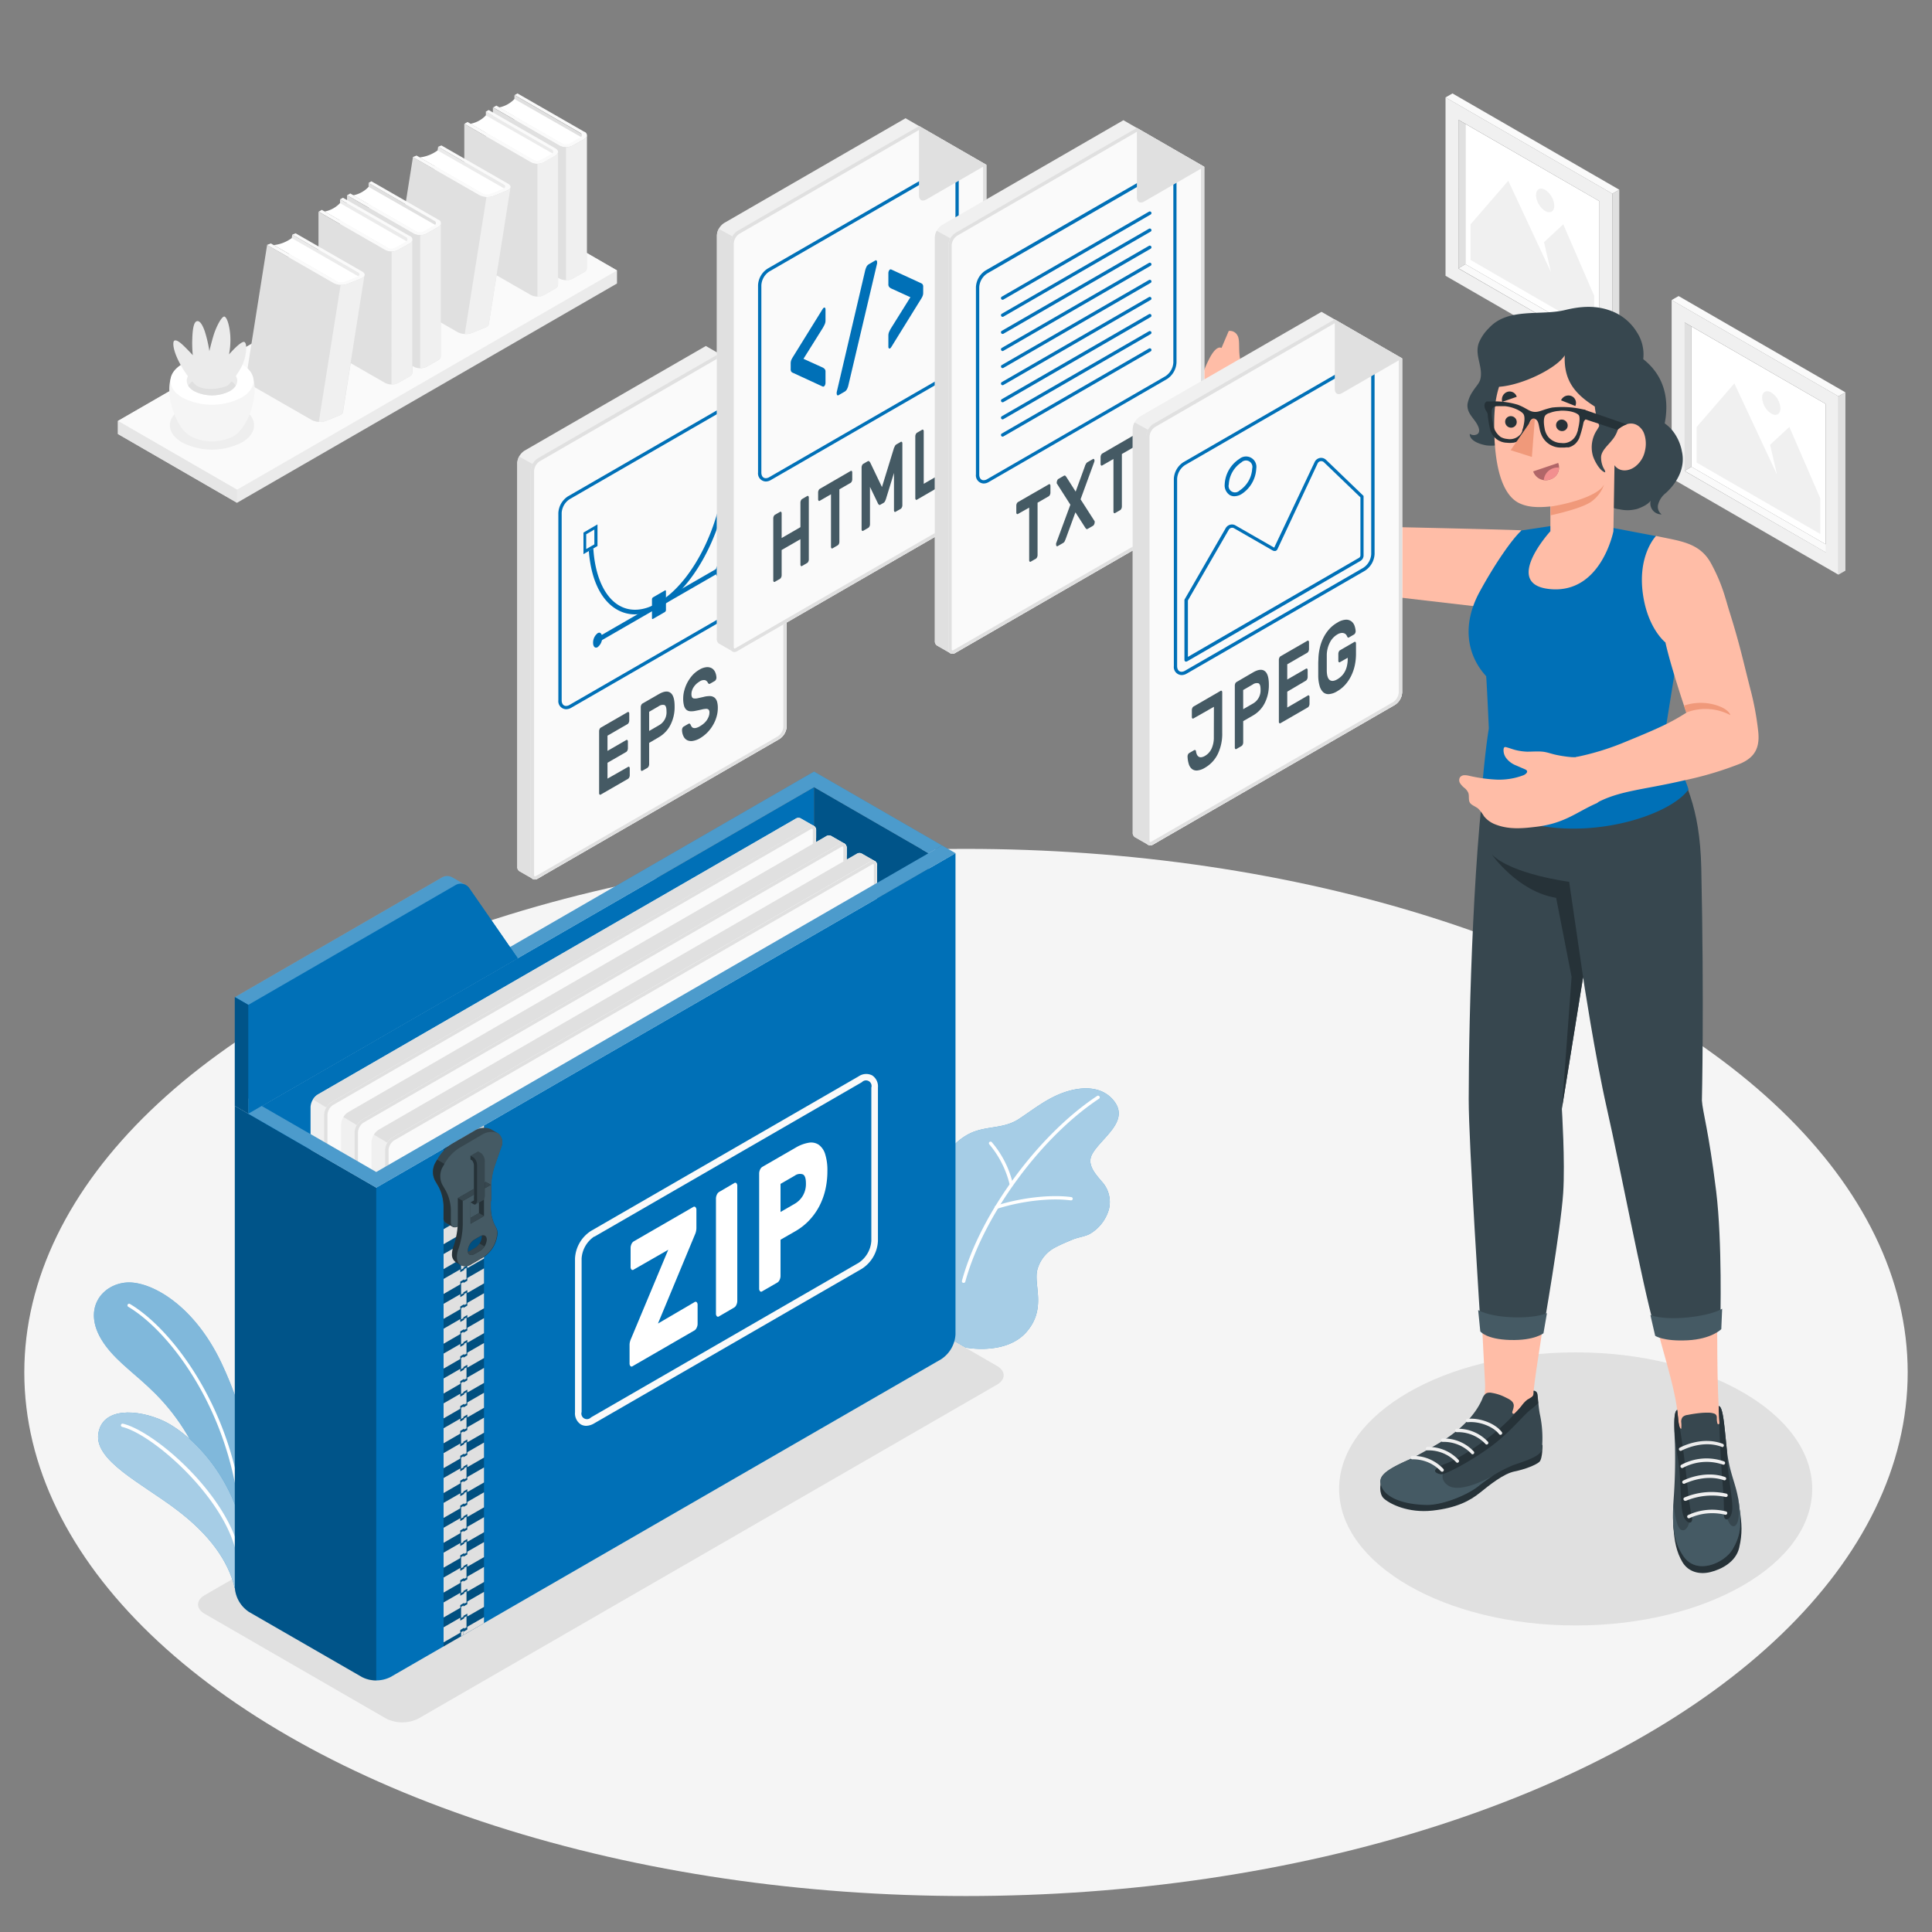 <svg xmlns="http://www.w3.org/2000/svg" viewBox="0 0 500 500"><rect x="0" y="0" width="500" height="500" fill="#808080" stroke="none"/><g id="freepik--Floor--inject-219"><ellipse id="freepik--floor--inject-219" cx="250" cy="355.19" rx="243.71" ry="135.5" style="fill:#f5f5f5"></ellipse></g><g id="freepik--Shadows--inject-219"><path id="freepik--Shadow--inject-219" d="M202.67,326.42,53,412.81c-2.33,1.34-2.33,3.52,0,4.86l46.89,27.07a9.28,9.28,0,0,0,8.43,0L258,358.36c2.33-1.35,2.33-3.52,0-4.87l-46.89-27.07A9.32,9.32,0,0,0,202.67,326.42Z" style="fill:#e0e0e0"></path><ellipse id="freepik--shadow--inject-219" cx="407.78" cy="385.33" rx="61.22" ry="35.34" style="fill:#e0e0e0"></ellipse></g><g id="freepik--Shelf--inject-219"><g id="freepik--shelf--inject-219"><polygon points="159.68 69.99 128.85 52.19 30.52 108.94 30.52 112.32 61.34 130.12 159.68 73.37 159.68 69.99" style="fill:#ebebeb"></polygon><polygon points="61.34 126.74 159.68 69.99 128.85 52.19 30.52 108.94 61.34 126.74" style="fill:#fafafa"></polygon><polygon points="61.34 126.74 61.34 130.12 30.52 112.32 30.52 108.94 61.34 126.74" style="fill:#e6e6e6"></polygon><polygon points="133.13 24.6 151.22 35.05 151.22 69.45 133.13 59.01 133.13 24.6" style="fill:#e0e0e0"></polygon><path d="M150.64,35.62l-17.5-10a7.42,7.42,0,0,1-4,2.19l17.36,10A17.46,17.46,0,0,0,150.64,35.62Z" style="fill:#fff"></path><path d="M144.81,37.7a3.75,3.75,0,0,0,3.36,0l3-1.69a1,1,0,0,0,0-1.93l-17.25-9.9-.73.42,17,9.8c.56.32.56.83,0,1.15l-2.74,1.56a2.25,2.25,0,0,1-2,0l-17-9.78-.82.47Z" style="fill:#fafafa"></path><path d="M127.56,27.8V62.21l17.25,9.9a3.75,3.75,0,0,0,3.36,0l3-1.69a1.18,1.18,0,0,0,.69-1V35a1.18,1.18,0,0,1-.69,1l-3,1.69a3.69,3.69,0,0,1-3.36,0Z" style="fill:#e0e0e0"></path><path d="M146.49,38.1a3.39,3.39,0,0,0,1.68-.4l3-1.69a1.18,1.18,0,0,0,.69-1V69.45a1.18,1.18,0,0,1-.69,1l-3,1.69a3.39,3.39,0,0,1-1.68.4Z" style="fill:#f0f0f0"></path><polygon points="125.74 28.84 143.83 39.29 143.83 73.7 125.74 63.25 125.74 28.84" style="fill:#ebebeb"></polygon><path d="M143.24,39.86l-17.5-10a7.31,7.31,0,0,1-4,2.18l17.35,10A17.36,17.36,0,0,0,143.24,39.86Z" style="fill:#fff"></path><path d="M137.41,42a3.75,3.75,0,0,0,3.36,0l2.95-1.69c.93-.54.93-1.4,0-1.93l-17.25-9.91-.73.42,17,9.8a.61.61,0,0,1,0,1.16L140,41.35a2.25,2.25,0,0,1-2,0l-17-9.78-.83.48Z" style="fill:#fafafa"></path><path d="M120.16,32.05V66.46l17.25,9.9a3.75,3.75,0,0,0,3.36,0l2.95-1.7a1.17,1.17,0,0,0,.7-1V39.29a1.17,1.17,0,0,1-.7,1L140.77,42a3.75,3.75,0,0,1-3.36,0Z" style="fill:#e0e0e0"></path><path d="M139.09,42.35a3.39,3.39,0,0,0,1.68-.4l2.95-1.7a1.17,1.17,0,0,0,.7-1V73.7a1.17,1.17,0,0,1-.7,1l-2.95,1.7a3.51,3.51,0,0,1-1.68.4Z" style="fill:#f0f0f0"></path><polygon points="113.39 37.99 131.47 48.44 125.86 83.89 107.77 73.44 113.39 37.99" style="fill:#ebebeb"></polygon><path d="M130.76,48.93l-17.51-10a9.64,9.64,0,0,1-4.66,1.81l17.36,10A22.79,22.79,0,0,0,130.76,48.93Z" style="fill:#fff"></path><path d="M124.13,50.56a4.74,4.74,0,0,0,3.65.16l3.44-1.41c1.09-.44,1.21-1.23.28-1.76l-17.26-9.91-.85.35,17,9.8c.55.32.48.79-.17,1.06L127,50.14a2.85,2.85,0,0,1-2.19-.1l-17-9.78-1,.39Z" style="fill:#fafafa"></path><path d="M106.87,40.65,101.26,76.1,118.51,86a4.74,4.74,0,0,0,3.65.16l3.44-1.41c.54-.22.85-.53.9-.85l5.62-35.45c-.05.32-.36.63-.9.85l-3.44,1.41a4.74,4.74,0,0,1-3.65-.16Z" style="fill:#e0e0e0"></path><path d="M125.9,51a4.59,4.59,0,0,0,1.88-.29l3.44-1.41c.54-.22.85-.53.9-.85L126.5,83.91c0,.32-.36.63-.9.85l-3.44,1.41a4.59,4.59,0,0,1-1.88.28Z" style="fill:#f0f0f0"></path><polygon points="95.39 47.34 113.48 57.79 113.48 92.2 95.39 81.75 95.39 47.34" style="fill:#e0e0e0"></polygon><path d="M112.9,58.36l-17.51-10a7.32,7.32,0,0,1-4,2.19l17.36,10A17.46,17.46,0,0,0,112.9,58.36Z" style="fill:#fff"></path><path d="M107.06,60.44a3.71,3.71,0,0,0,3.37,0l2.95-1.69a1,1,0,0,0,0-1.93l-17.26-9.9-.73.42,17,9.8a.61.61,0,0,1,0,1.16l-2.74,1.55a2.25,2.25,0,0,1-2,0l-17-9.78-.83.47Z" style="fill:#fafafa"></path><path d="M89.81,50.54V85l17.25,9.9a3.71,3.71,0,0,0,3.37,0l2.95-1.69a1.17,1.17,0,0,0,.69-1V57.79a1.17,1.17,0,0,1-.69,1l-2.95,1.7a3.77,3.77,0,0,1-3.37,0Z" style="fill:#e0e0e0"></path><path d="M108.75,60.85a3.53,3.53,0,0,0,1.68-.4l2.95-1.7a1.17,1.17,0,0,0,.69-1V92.2a1.17,1.17,0,0,1-.69,1l-2.95,1.69a3.42,3.42,0,0,1-1.68.4Z" style="fill:#f0f0f0"></path><polygon points="88 51.59 106.08 62.03 106.08 96.44 88 86 88 51.59" style="fill:#ebebeb"></polygon><path d="M105.5,62.61,88,52.56a7.42,7.42,0,0,1-4,2.19l17.36,10A17.46,17.46,0,0,0,105.5,62.61Z" style="fill:#fff"></path><path d="M99.67,64.69a3.75,3.75,0,0,0,3.36,0L106,63a1,1,0,0,0,0-1.93l-17.25-9.9-.73.42,17,9.79a.61.61,0,0,1,0,1.16l-2.74,1.56a2.28,2.28,0,0,1-2,0l-17-9.79-.82.48Z" style="fill:#fafafa"></path><path d="M82.42,54.79V89.2l17.25,9.9a3.75,3.75,0,0,0,3.36,0l3-1.69a1.18,1.18,0,0,0,.69-1V62a1.18,1.18,0,0,1-.69,1l-3,1.69a3.69,3.69,0,0,1-3.36,0Z" style="fill:#e0e0e0"></path><path d="M101.35,65.09a3.39,3.39,0,0,0,1.68-.4L106,63a1.18,1.18,0,0,0,.69-1V96.44a1.18,1.18,0,0,1-.69,1l-3,1.69a3.51,3.51,0,0,1-1.68.4Z" style="fill:#f0f0f0"></path><polygon points="75.64 60.73 93.73 71.18 88.11 106.63 70.03 96.18 75.64 60.73" style="fill:#ebebeb"></polygon><path d="M93,71.67,75.5,61.62a9.6,9.6,0,0,1-4.66,1.81l17.36,10A23.36,23.36,0,0,0,93,71.67Z" style="fill:#fff"></path><path d="M86.39,73.3a4.69,4.69,0,0,0,3.65.16l3.44-1.4c1.08-.45,1.21-1.24.28-1.77L76.5,60.38l-.85.35,17,9.8c.56.32.48.79-.17,1.06l-3.19,1.29a2.85,2.85,0,0,1-2.19-.1L70.09,63l-1,.39Z" style="fill:#fafafa"></path><path d="M69.13,63.39,63.51,98.84l17.26,9.91a4.74,4.74,0,0,0,3.65.16l3.44-1.4c.54-.23.84-.53.9-.85l5.61-35.45c-.05.32-.35.62-.89.85L90,73.46a4.69,4.69,0,0,1-3.65-.16Z" style="fill:#e0e0e0"></path><path d="M88.15,73.75A4.5,4.5,0,0,0,90,73.46l3.44-1.4c.54-.23.84-.53.89-.85l-5.61,35.45c-.06.32-.36.62-.9.85l-3.44,1.4a4.59,4.59,0,0,1-1.88.29Z" style="fill:#f0f0f0"></path><g id="freepik--Pot--inject-219"><path id="freepik--shadow--inject-219" d="M62.57,105.62c4.25,2.46,4.25,6.44,0,8.9a17.07,17.07,0,0,1-15.41,0c-4.26-2.46-4.26-6.44,0-8.9A17,17,0,0,1,62.57,105.62Z" style="opacity:0.05"></path><path d="M47.93,111.82c-3.7-3.78-5.88-13.23-2.26-16.23H64.06c3.61,3,1.44,12.44-2.27,16.22l-.1.11-.13.12-.33.3-.09.07-.28.21c-.16.11-.32.22-.48.31a12.2,12.2,0,0,1-11,0h0c-.16-.09-.32-.2-.48-.31l-.26-.2-.11-.08-.32-.29-.15-.14Z" style="fill:#f5f5f5"></path><path d="M62.46,94.15c4.2,2.43,4.2,6.36,0,8.78a16.82,16.82,0,0,1-15.2,0c-4.19-2.42-4.19-6.35,0-8.77A16.79,16.79,0,0,1,62.46,94.15Z" style="fill:#fff"></path><path d="M59.49,95.87c2.55,1.48,2.55,3.87,0,5.34a10.19,10.19,0,0,1-9.25,0c-2.55-1.47-2.55-3.86,0-5.34A10.25,10.25,0,0,1,59.49,95.87Z" style="fill:#ebebeb"></path><path d="M50.24,98.41a10.19,10.19,0,0,1,9.25,0A4.25,4.25,0,0,1,61,99.81a4.25,4.25,0,0,1-1.52,1.4,10.19,10.19,0,0,1-9.25,0,4.21,4.21,0,0,1-1.53-1.4A4.21,4.21,0,0,1,50.24,98.41Z" style="fill:#e0e0e0"></path><path d="M58.92,99.81a21.23,21.23,0,0,0,3.35-4.45c1.54-2.73,1.83-6.39,1-6.84s-4,3.2-4,3.2a19.62,19.62,0,0,0,.34-4.66c-.14-2.43-.73-4.64-1.42-5.09s-2.26,2.62-2.93,4.85-1.07,4.05-1.07,4.05A34.13,34.13,0,0,0,53,85.75c-.81-2.31-1.55-2.83-2.12-2.6s-1,1.3-1.11,4.38a30.55,30.55,0,0,0,.13,4.4s-1.14-1.26-2.41-2.48-2-1.53-2.4-1.27-.51,2.34,1.66,6.25a21.83,21.83,0,0,0,4.08,5.38S53.81,101.74,58.92,99.81Z" style="fill:#ebebeb"></path></g></g></g><g id="freepik--Pictures--inject-219"><g id="freepik--pictures--inject-219"><g id="freepik--Picture--inject-219"><g id="freepik--Frame--inject-219"><polygon points="474.21 141.86 472.43 142.92 435.97 121.87 437.75 120.81 474.21 141.86" style="fill:#fafafa"></polygon><polygon points="437.75 120.81 472.43 140.83 472.43 104.51 437.75 84.5 437.75 120.81" style="fill:#fff"></polygon><path d="M432.62,123.8l43.16,24.93V102.57L432.62,77.65ZM436,83.46l36.46,21.05v38.41l-36.46-21Z" style="fill:#f0f0f0"></path><polygon points="435.97 121.87 437.75 120.81 437.75 84.5 435.97 83.46 435.97 121.87" style="fill:#e0e0e0"></polygon><polygon points="432.62 77.65 434.42 76.62 477.59 101.54 475.78 102.57 432.62 77.65" style="fill:#fafafa"></polygon><polygon points="477.59 101.54 475.78 102.57 475.78 148.72 477.59 147.69 477.59 101.54" style="fill:#e0e0e0"></polygon></g><g id="freepik--Land--inject-219"><polygon points="439.1 119.72 471.08 138.18 471.08 128.95 463.08 110.49 458.1 115.11 459.89 122.84 448.85 99.23 439.1 110.49 439.1 119.72" style="fill:#f0f0f0"></polygon><path d="M458.4,101.58a5.2,5.2,0,0,1,2.37,4.09c0,1.51-1.06,2.12-2.37,1.37a5.25,5.25,0,0,1-2.36-4.1C456,101.43,457.1,100.82,458.4,101.58Z" style="fill:#f0f0f0"></path></g></g><g id="freepik--picture--inject-219"><g id="freepik--frame--inject-219"><polygon points="415.69 89.42 413.92 90.48 377.45 69.43 379.23 68.37 415.69 89.42" style="fill:#fafafa"></polygon><polygon points="379.23 68.37 413.92 88.39 413.92 52.07 379.23 32.06 379.23 68.37" style="fill:#fff"></polygon><path d="M374.1,71.37l43.17,24.92V50.13L374.1,25.21ZM377.45,31l36.46,21.05V90.48l-36.47-21Z" style="fill:#f0f0f0"></path><polygon points="377.45 69.43 379.23 68.37 379.23 32.06 377.45 31.02 377.45 69.43" style="fill:#e0e0e0"></polygon><polygon points="374.1 25.21 375.9 24.18 419.07 49.1 417.27 50.13 374.1 25.21" style="fill:#fafafa"></polygon><polygon points="419.07 49.1 417.27 50.13 417.27 96.29 419.07 95.25 419.07 49.1" style="fill:#e0e0e0"></polygon></g><g id="freepik--land--inject-219"><polygon points="380.58 67.28 412.56 85.75 412.56 76.52 404.57 58.05 399.59 62.67 401.38 70.41 390.34 46.79 380.58 58.05 380.58 67.28" style="fill:#f0f0f0"></polygon><path d="M399.89,49.14a5.24,5.24,0,0,1,2.36,4.1c0,1.5-1.06,2.12-2.36,1.36a5.22,5.22,0,0,1-2.37-4.09C397.52,49,398.58,48.39,399.89,49.14Z" style="fill:#f0f0f0"></path></g></g></g></g><g id="freepik--Plants--inject-219"><g id="freepik--plants--inject-219"><path d="M249.92,348.75s10.38,2.06,15.7-4,1.83-12.14,2.83-16.1a9.2,9.2,0,0,1,5-6c1.26-.67,2.63-1.21,3.92-1.77,1.48-.65,3.14-.8,4.59-1.5a10.79,10.79,0,0,0,5-6.32,7.81,7.81,0,0,0-1.88-7.35c-1.67-2-3.92-4.4-2.38-7.11,2.38-4.2,9.9-8.49,5.45-13.86-3.66-4.41-10.16-3.41-15.05-1.09-3.43,1.62-6.29,3.89-9.39,5.93-3.61,2.38-7.42,1.85-11.34,3.19-3,1-7,4.11-7.67,7.35-.54,2.52-.08,5.51,0,8.07.15,3,.34,5.43-1.72,7.46-4,4-12.4,2.93-13.17,16.19a10.15,10.15,0,0,0,2.59,6.87Z" style="fill:#0070B7"></path><path d="M249.92,348.75s10.38,2.06,15.7-4,1.83-12.14,2.83-16.1a9.2,9.2,0,0,1,5-6c1.26-.67,2.63-1.21,3.92-1.77,1.48-.65,3.14-.8,4.59-1.5a10.79,10.79,0,0,0,5-6.32,7.81,7.81,0,0,0-1.88-7.35c-1.67-2-3.92-4.4-2.38-7.11,2.38-4.2,9.9-8.49,5.45-13.86-3.66-4.41-10.16-3.41-15.05-1.09-3.43,1.62-6.29,3.89-9.39,5.93-3.61,2.38-7.42,1.85-11.34,3.19-3,1-7,4.11-7.67,7.35-.54,2.52-.08,5.51,0,8.07.15,3,.34,5.43-1.72,7.46-4,4-12.4,2.93-13.17,16.19a10.15,10.15,0,0,0,2.59,6.87Z" style="fill:#fff;opacity:0.65"></path><path d="M249.37,332l-.11,0a.43.43,0,0,1-.31-.52c4.6-17.13,19.63-37.7,35-47.85a.42.42,0,0,1,.59.13.41.41,0,0,1-.12.59c-15.18,10.05-30,30.4-34.6,47.35A.43.43,0,0,1,249.37,332Z" style="fill:#fff"></path><path d="M257.86,312.87a.41.41,0,0,1-.4-.3.43.43,0,0,1,.27-.54c6.49-2.07,14.15-2.95,19.53-2.22a.42.42,0,0,1,.36.48.44.44,0,0,1-.48.37c-5.25-.7-12.77.15-19.14,2.19Z" style="fill:#fff"></path><path d="M261.74,307a.43.43,0,0,1-.42-.34,25.23,25.23,0,0,0-5.28-10.5.42.42,0,0,1,.63-.57,25.46,25.46,0,0,1,5.49,10.9.43.43,0,0,1-.34.51Z" style="fill:#fff"></path></g><g id="freepik--plants--inject-219"><path d="M67.74,407s2-28.16-10.46-54.34C50.31,338,39.69,332,33.54,331.89c-6.91-.08-13.19,7.06-6.16,16.46,6.69,8.94,18.19,11.72,27.12,35.87C60.38,400.14,60.77,411,60.77,411Z" style="fill:#0070B7"></path><path d="M67.74,407s2-28.16-10.46-54.34C50.31,338,39.69,332,33.54,331.89c-6.91-.08-13.19,7.06-6.16,16.46,6.69,8.94,18.19,11.72,27.12,35.87C60.38,400.14,60.77,411,60.77,411Z" style="fill:#fff;opacity:0.5"></path><path d="M62.82,400.39a.43.43,0,0,1-.43-.43c0-30.61-17.07-54.54-29.19-61.76a.43.43,0,0,1-.15-.59.43.43,0,0,1,.59-.14C45.94,344.79,63.25,369,63.25,400A.43.43,0,0,1,62.82,400.39Z" style="fill:#fff"></path><path d="M60.77,411c-1.69-6.87-6.24-13.65-15.26-20.43S24.45,378,25.44,371.07s10.12-6.43,16.8-3.37S64.57,384,64.26,409Z" style="fill:#0070B7"></path><path d="M60.77,411c-1.69-6.87-6.24-13.65-15.26-20.43S24.45,378,25.44,371.07s10.12-6.43,16.8-3.37S64.57,384,64.26,409Z" style="fill:#fff;opacity:0.65"></path><path d="M61.73,403a.43.43,0,0,1-.43-.35c-2.66-14.62-21.51-31.34-29.64-33.36a.43.43,0,1,1,.21-.83c8.52,2.12,27.51,18.84,30.28,34a.43.43,0,0,1-.35.5Z" style="fill:#fff"></path></g></g><g id="freepik--Folder--inject-219"><g id="freepik--folder--inject-219"><polygon points="64.26 288.24 210.67 203.71 210.67 332.52 64.26 417.05 64.26 288.24" style="fill:#0070B7"></polygon><polygon points="210.67 203.71 240.3 220.81 240.3 349.63 210.67 332.52 210.67 203.71" style="fill:#0070B7"></polygon><polygon points="210.67 203.71 240.3 220.81 240.3 349.63 210.67 332.52 210.67 203.71" style="opacity:0.25"></polygon><polygon points="64.26 284.21 210.67 199.68 243.79 218.8 240.3 220.81 210.67 203.71 67.74 286.23 64.26 284.21" style="fill:#0070B7"></polygon><polygon points="64.26 284.21 210.67 199.68 243.79 218.8 240.3 220.81 210.67 203.71 67.74 286.23 64.26 284.21" style="fill:#fff;opacity:0.3"></polygon><path d="M134,248l-12.54-18.09a2.65,2.65,0,0,0-.83-.77c-.59-.36-3.21-1.87-3.56-2.06a2.69,2.69,0,0,0-2.65,0l-53.63,31v28.17l3.49-2v4Z" style="fill:#0070B7"></path><path d="M64.26,288.24V260.06l53.63-31a2.68,2.68,0,0,1,3.55.8L134,248Z" style="fill:#0070B7"></path><path d="M117.05,227.06a2.69,2.69,0,0,0-2.65,0l-53.63,31,3.49,2,53.63-31a2.64,2.64,0,0,1,2.57-.06C119.66,228.56,117.37,227.23,117.05,227.06Z" style="fill:#fff;opacity:0.3"></path><polygon points="64.26 260.06 60.77 258.05 60.77 286.22 64.26 288.24 64.26 260.06" style="fill:#0070B7"></polygon><polygon points="64.26 260.06 60.77 258.05 60.77 286.22 64.26 288.24 64.26 260.06" style="opacity:0.25"></polygon><path d="M83.83,393.74a2.34,2.34,0,0,0,2.32,0L209.36,322.6a4.11,4.11,0,0,0,1.85-3.23V215a1.3,1.3,0,0,0-.54-1.2l-3.49-2a1.3,1.3,0,0,0-1.31.13L82.23,283.27a4.13,4.13,0,0,0-1.86,3.22V390.41a2.32,2.32,0,0,0,1.18,2Z" style="fill:#f0f0f0"></path><path d="M87.35,288.37,81,284.55a3.72,3.72,0,0,1,1.24-1.28l123.64-71.38a1.28,1.28,0,0,1,1.31-.13l3.49,2a1.29,1.29,0,0,1,.54,1.2v1.88Z" style="fill:#e0e0e0"></path><path d="M209.36,213.9,85.72,285.28a4.13,4.13,0,0,0-1.86,3.22V392.9c0,1.19.83,1.67,1.86,1.08l26-15,97.61-56.35a4.11,4.11,0,0,0,1.85-3.23V215C211.22,213.79,210.38,213.31,209.36,213.9Z" style="fill:#fafafa"></path><path d="M210.19,214.51h.06a.7.7,0,0,1,.11.45V319.38a3.27,3.27,0,0,1-1.43,2.47l-97.61,56.36-26,15a.8.8,0,0,1-.4.14c-.17,0-.17-.42-.17-.47V288.5A3.24,3.24,0,0,1,86.15,286l123.64-71.39a.82.82,0,0,1,.4-.13m0-.86a1.7,1.7,0,0,0-.83.25L85.72,285.28a4.13,4.13,0,0,0-1.86,3.22V392.9c0,.84.42,1.33,1,1.33a1.7,1.7,0,0,0,.83-.25l26-15,97.61-56.35a4.11,4.11,0,0,0,1.85-3.23V215c0-.84-.41-1.32-1-1.32Z" style="fill:#e0e0e0"></path><path d="M91.73,398.29a2.32,2.32,0,0,0,2.31,0l123.21-71.14a4.09,4.09,0,0,0,1.86-3.22V219.53a1.29,1.29,0,0,0-.55-1.2l-3.49-2a1.28,1.28,0,0,0-1.31.13L90.13,287.83a4.06,4.06,0,0,0-1.86,3.22V395a2.33,2.33,0,0,0,1.17,2Z" style="fill:#f0f0f0"></path><path d="M95.24,292.92l-6.36-3.82a3.71,3.71,0,0,1,1.25-1.27l123.63-71.39a1.34,1.34,0,0,1,1.32-.13l3.48,2a1.29,1.29,0,0,1,.55,1.2v1.88Z" style="fill:#e0e0e0"></path><path d="M217.25,218.46,93.62,289.84a4.09,4.09,0,0,0-1.86,3.21V397.46c0,1.19.84,1.67,1.86,1.07l26-15,97.61-56.36a4.09,4.09,0,0,0,1.86-3.22V219.53C219.11,218.35,218.28,217.87,217.25,218.46Z" style="fill:#fafafa"></path><path d="M218.08,219.06s.06,0,.07,0a.8.8,0,0,1,.1.45v104.4a3.28,3.28,0,0,1-1.43,2.48l-97.61,56.35-26,15a.77.77,0,0,1-.4.14c-.16,0-.17-.42-.17-.47V293.06A3.28,3.28,0,0,1,94,290.58L217.68,219.2a.93.93,0,0,1,.4-.14m0-.86a1.73,1.73,0,0,0-.83.26L93.62,289.84a4.09,4.09,0,0,0-1.86,3.21V397.46c0,.84.42,1.33,1,1.33a1.6,1.6,0,0,0,.83-.26l26-15,97.61-56.36a4.09,4.09,0,0,0,1.86-3.22V219.53c0-.84-.42-1.33-1-1.33Z" style="fill:#e0e0e0"></path><path d="M99.62,402.85a2.32,2.32,0,0,0,2.31,0l123.21-71.14a4.09,4.09,0,0,0,1.86-3.22V224.08a1.3,1.3,0,0,0-.54-1.2l-3.49-2a1.31,1.31,0,0,0-1.31.14L98,292.39a4.07,4.07,0,0,0-1.86,3.21V399.53a2.32,2.32,0,0,0,1.17,2Z" style="fill:#f0f0f0"></path><path d="M103.13,297.48l-6.35-3.82A3.81,3.81,0,0,1,98,292.38L221.66,221a1.32,1.32,0,0,1,1.31-.13l3.49,2a1.33,1.33,0,0,1,.54,1.21V226Z" style="fill:#e0e0e0"></path><path d="M225.15,223,101.51,294.4a4.09,4.09,0,0,0-1.86,3.21V402c0,1.18.83,1.66,1.86,1.07l26-15,97.61-56.35a4.09,4.09,0,0,0,1.86-3.22V224.08C227,222.9,226.17,222.42,225.15,223Z" style="fill:#fafafa"></path><path d="M226,223.62s.05,0,.06,0,.1.17.1.44V328.49a3.26,3.26,0,0,1-1.42,2.48l-97.61,56.35-26,15a.93.93,0,0,1-.4.14c-.17,0-.17-.43-.17-.47V297.61a3.26,3.26,0,0,1,1.43-2.47l123.64-71.38a.77.77,0,0,1,.4-.14m0-.86a1.68,1.68,0,0,0-.83.25L101.51,294.4a4.09,4.09,0,0,0-1.86,3.21V402c0,.84.42,1.33,1,1.33a1.73,1.73,0,0,0,.83-.26l26-15,97.6-56.35a4.09,4.09,0,0,0,1.86-3.22V224.08c0-.83-.41-1.32-1-1.32Z" style="fill:#e0e0e0"></path><path d="M247.28,220.81V345.34a8.22,8.22,0,0,1-3.72,6.43L101.09,434a8.2,8.2,0,0,1-7.43,0L64.47,417.18a8.21,8.21,0,0,1-3.7-6.43V286.22l36.6,21.14Z" style="fill:#0070B7"></path><path d="M97.37,307.36V434.91a7.62,7.62,0,0,1-3.71-.89L64.47,417.18a8.21,8.21,0,0,1-3.7-6.43V286.22Z" style="opacity:0.25"></path><polygon points="247.27 220.81 243.79 218.8 97.37 303.33 67.74 286.23 64.26 288.24 97.37 307.36 247.27 220.81" style="fill:#0070B7"></polygon><polygon points="247.27 220.81 243.79 218.8 97.37 303.33 67.74 286.23 64.26 288.24 97.37 307.36 247.27 220.81" style="fill:#fff;opacity:0.3"></polygon><path d="M151.72,369a2.83,2.83,0,0,1-1.4-.36,3.42,3.42,0,0,1-1.51-3.15V325.74a9,9,0,0,1,4.14-7.18h0l69.26-40a3.45,3.45,0,0,1,3.49-.26,3.4,3.4,0,0,1,1.51,3.15v39.72a9.06,9.06,0,0,1-4.15,7.18l-69.26,40A4.27,4.27,0,0,1,151.72,369ZM153.81,320a7.41,7.41,0,0,0-3.29,5.7v39.72a1.44,1.44,0,0,0,2.43,1.4l69.26-40a7.37,7.37,0,0,0,3.29-5.69V281.46a1.44,1.44,0,0,0-2.43-1.4l-69.26,40Z" style="fill:#fafafa"></path><path d="M179.73,337a.43.43,0,0,1,.57,0,1,1,0,0,1,.24.73v4.88a2.3,2.3,0,0,1-.24,1,1.53,1.53,0,0,1-.57.7l-16,9.25a.43.43,0,0,1-.56,0,1,1,0,0,1-.24-.74v-4.65a3.46,3.46,0,0,1,.15-1.09,5.57,5.57,0,0,1,.3-.78l9.56-22.86L164,328.57a.44.44,0,0,1-.57,0,1,1,0,0,1-.23-.74v-4.87a2.36,2.36,0,0,1,.23-1,1.5,1.5,0,0,1,.57-.69l15.42-8.91a.44.44,0,0,1,.57.05,1,1,0,0,1,.24.73v4.65a4.22,4.22,0,0,1-.39,1.74l-9.56,23Z" style="fill:#fff"></path><path d="M186.1,340.66a.43.43,0,0,1-.57,0,1,1,0,0,1-.24-.73V310.17a2.38,2.38,0,0,1,.24-1,1.5,1.5,0,0,1,.57-.69L190,306.2a.43.43,0,0,1,.57,0,1,1,0,0,1,.24.73V336.7a2.37,2.37,0,0,1-.24,1,1.45,1.45,0,0,1-.57.69Z" style="fill:#fff"></path><path d="M205.85,297.05a9.85,9.85,0,0,1,3.44-1.31,3.55,3.55,0,0,1,2.6.52,4.71,4.71,0,0,1,1.66,2.42,13.89,13.89,0,0,1,.58,4.36,21.5,21.5,0,0,1-.58,5.07,18,18,0,0,1-1.66,4.32,16.6,16.6,0,0,1-2.6,3.53,15.71,15.71,0,0,1-3.44,2.67L202,320.84v9.39a2.37,2.37,0,0,1-.24,1,1.45,1.45,0,0,1-.57.69l-3.92,2.26a.41.41,0,0,1-.56,0,1,1,0,0,1-.24-.73V303.69a2.37,2.37,0,0,1,.24-1,1.49,1.49,0,0,1,.56-.69ZM202,313.66l3.67-2.12a5.91,5.91,0,0,0,2.08-2.05,6,6,0,0,0,.82-3.26c0-1.29-.27-2.06-.82-2.31a2.29,2.29,0,0,0-2.08.35L202,306.39Z" style="fill:#fff"></path><g id="freepik--Zipper--inject-219"><polygon points="114.8 297.29 114.8 426.11 125.26 420.07 125.26 291.26 114.8 297.29" style="opacity:0.3"></polygon><polygon points="119.12 383.9 119.12 383.2 120.13 382.61 120.13 381.4 120.13 382.86 120.73 382.52 120.73 379.61 120.13 379.95 120.13 380.18 119.12 380.77 119.12 380.02 114.8 382.51 114.8 386.4 119.12 383.9" style="fill:#e0e0e0"></polygon><polygon points="119.12 390.35 119.12 389.64 120.13 389.05 120.13 387.84 120.13 389.3 120.73 388.96 120.73 386.05 120.13 386.39 120.13 386.62 119.12 387.21 119.12 386.46 114.8 388.95 114.8 392.84 119.12 390.35" style="fill:#e0e0e0"></polygon><polygon points="119.12 377.46 119.12 376.76 120.13 376.17 120.13 374.96 120.13 376.42 120.73 376.08 120.73 373.17 120.13 373.51 120.13 373.74 119.12 374.33 119.12 373.58 114.8 376.07 114.8 379.96 119.12 377.46" style="fill:#e0e0e0"></polygon><polygon points="119.12 396.79 119.12 396.08 120.13 395.49 120.13 394.28 120.13 395.74 120.73 395.4 120.73 392.49 120.13 392.83 120.13 393.06 119.12 393.65 119.12 392.9 114.8 395.39 114.8 399.28 119.12 396.79" style="fill:#e0e0e0"></polygon><polygon points="119.12 371.02 119.12 370.32 120.13 369.73 120.13 368.52 120.13 369.98 120.73 369.64 120.73 366.73 120.13 367.07 120.13 367.3 119.12 367.89 119.12 367.14 114.8 369.63 114.8 373.52 119.12 371.02" style="fill:#e0e0e0"></polygon><polygon points="119.12 409.67 119.12 408.96 120.13 408.37 120.13 407.16 120.13 408.62 120.73 408.28 120.73 405.37 120.13 405.71 120.13 405.94 119.12 406.53 119.12 405.78 114.8 408.27 114.8 412.16 119.12 409.67" style="fill:#e0e0e0"></polygon><polygon points="119.12 416.11 119.12 415.4 120.13 414.81 120.13 413.6 120.13 415.06 120.73 414.72 120.73 411.81 120.13 412.15 120.13 412.38 119.12 412.97 119.12 412.22 114.8 414.71 114.8 418.6 119.12 416.11" style="fill:#e0e0e0"></polygon><polygon points="119.12 422.55 119.12 421.84 120.13 421.25 120.13 420.04 120.13 421.5 120.73 421.16 120.73 418.25 120.13 418.59 120.13 418.82 119.12 419.41 119.12 418.66 114.8 421.15 114.8 425.04 119.12 422.55" style="fill:#e0e0e0"></polygon><polygon points="119.12 364.58 119.12 363.88 120.13 363.29 120.13 362.08 120.13 363.54 120.73 363.2 120.73 360.29 120.13 360.63 120.13 360.86 119.12 361.45 119.12 360.7 114.8 363.19 114.8 367.08 119.12 364.58" style="fill:#e0e0e0"></polygon><polygon points="119.12 403.23 119.12 402.52 120.13 401.93 120.13 400.72 120.13 402.18 120.73 401.84 120.73 398.93 120.13 399.27 120.13 399.5 119.12 400.09 119.12 399.34 114.8 401.83 114.8 405.72 119.12 403.23" style="fill:#e0e0e0"></polygon><polygon points="119.12 325.94 119.12 325.24 120.13 324.65 120.13 323.44 120.13 324.89 120.73 324.56 120.73 321.65 120.13 321.99 120.13 322.22 119.12 322.81 119.12 322.06 114.8 324.55 114.8 328.44 119.12 325.94" style="fill:#e0e0e0"></polygon><polygon points="119.12 313.06 119.12 312.36 120.13 311.77 120.13 310.56 120.13 312.01 120.73 311.68 120.73 308.77 120.13 309.11 120.13 309.34 119.12 309.93 119.12 309.18 114.8 311.67 114.8 315.56 119.12 313.06" style="fill:#e0e0e0"></polygon><polygon points="119.94 423.14 125.26 420.07 125.26 418.52 120.94 421.01 120.94 421.72 119.94 422.3 119.94 423.14" style="fill:#e0e0e0"></polygon><polygon points="119.12 319.5 119.12 318.8 120.13 318.21 120.13 317 120.13 318.45 120.73 318.12 120.73 315.21 120.13 315.55 120.13 315.78 119.12 316.37 119.12 315.62 114.8 318.11 114.8 322 119.12 319.5" style="fill:#e0e0e0"></polygon><polygon points="114.8 298.79 114.8 302.68 119.12 300.18 119.12 299.48 120.13 298.89 120.13 297.68 120.13 299.13 120.73 298.8 120.73 295.89 120.13 296.23 120.13 296.46 119.12 297.05 119.12 296.3 114.8 298.79" style="fill:#e0e0e0"></polygon><polygon points="119.12 358.14 119.12 357.44 120.13 356.85 120.13 355.64 120.13 357.1 120.73 356.76 120.73 353.85 120.13 354.19 120.13 354.42 119.12 355.01 119.12 354.26 114.8 356.75 114.8 360.64 119.12 358.14" style="fill:#e0e0e0"></polygon><polygon points="119.12 306.62 119.12 305.92 120.13 305.33 120.13 304.12 120.13 305.57 120.73 305.24 120.73 302.33 120.13 302.67 120.13 302.9 119.12 303.49 119.12 302.74 114.8 305.23 114.8 309.12 119.12 306.62" style="fill:#e0e0e0"></polygon><polygon points="119.12 345.26 119.12 344.56 120.13 343.97 120.13 342.76 120.13 344.21 120.73 343.88 120.73 340.97 120.13 341.31 120.13 341.54 119.12 342.13 119.12 341.38 114.8 343.87 114.8 347.76 119.12 345.26" style="fill:#e0e0e0"></polygon><polygon points="119.12 351.7 119.12 351 120.13 350.41 120.13 349.2 120.13 350.65 120.73 350.32 120.73 347.41 120.13 347.75 120.13 347.98 119.12 348.57 119.12 347.82 114.8 350.31 114.8 354.2 119.12 351.7" style="fill:#e0e0e0"></polygon><polygon points="119.12 338.82 119.12 338.12 120.13 337.53 120.13 336.32 120.13 337.77 120.73 337.44 120.73 334.53 120.13 334.87 120.13 335.1 119.12 335.69 119.12 334.94 114.8 337.43 114.8 341.32 119.12 338.82" style="fill:#e0e0e0"></polygon><polygon points="119.12 332.38 119.12 331.68 120.13 331.09 120.13 329.88 120.13 331.33 120.73 331 120.73 328.09 120.13 328.43 120.13 328.66 119.12 329.25 119.12 328.5 114.8 330.99 114.8 334.88 119.12 332.38" style="fill:#e0e0e0"></polygon><polygon points="120.94 395.14 120.94 395.85 119.94 396.44 119.94 397.63 119.94 396.18 119.33 396.53 119.33 399.44 119.94 399.09 119.94 398.86 120.94 398.28 120.94 399.03 125.26 396.54 125.26 392.65 120.94 395.14" style="fill:#e0e0e0"></polygon><polygon points="120.94 330.74 120.94 331.45 119.94 332.04 119.94 333.23 119.94 331.78 119.33 332.13 119.33 335.04 119.94 334.69 119.94 334.46 120.94 333.88 120.94 334.63 125.26 332.14 125.26 328.25 120.94 330.74" style="fill:#e0e0e0"></polygon><polygon points="120.94 324.3 120.94 325.01 119.94 325.6 119.94 326.79 119.94 325.34 119.33 325.69 119.33 328.6 119.94 328.25 119.94 328.02 120.94 327.44 120.94 328.19 125.26 325.7 125.26 321.81 120.94 324.3" style="fill:#e0e0e0"></polygon><polygon points="120.94 337.18 120.94 337.89 119.94 338.48 119.94 339.67 119.94 338.22 119.33 338.57 119.33 341.48 119.94 341.13 119.94 340.9 120.94 340.32 120.94 341.07 125.26 338.58 125.26 334.69 120.94 337.18" style="fill:#e0e0e0"></polygon><polygon points="120.94 317.86 120.94 318.57 119.94 319.15 119.94 320.35 119.94 318.9 119.33 319.25 119.33 322.15 119.94 321.81 119.94 321.58 120.94 321 120.94 321.75 125.26 319.26 125.26 315.37 120.94 317.86" style="fill:#e0e0e0"></polygon><polygon points="120.94 343.62 120.94 344.33 119.94 344.92 119.94 346.11 119.94 344.66 119.33 345.01 119.33 347.92 119.94 347.56 119.94 347.34 120.94 346.76 120.94 347.51 125.26 345.02 125.26 341.13 120.94 343.62" style="fill:#e0e0e0"></polygon><polygon points="119.94 294.33 119.94 294.59 119.94 294.33 119.33 294.68 119.33 296.39 119.94 296.05 119.94 295.82 120.94 295.24 120.94 295.99 125.26 293.5 125.26 291.26 119.94 294.33" style="fill:#e0e0e0"></polygon><polygon points="120.94 311.42 120.94 312.13 119.94 312.71 119.94 313.91 119.94 312.46 119.33 312.81 119.33 315.71 119.94 315.37 119.94 315.14 120.94 314.56 120.94 315.31 125.26 312.82 125.26 308.93 120.94 311.42" style="fill:#e0e0e0"></polygon><polygon points="120.94 350.06 120.94 350.77 119.94 351.36 119.94 352.55 119.94 351.1 119.33 351.45 119.33 354.36 119.94 354.01 119.94 353.78 120.94 353.2 120.94 353.95 125.26 351.46 125.26 347.57 120.94 350.06" style="fill:#e0e0e0"></polygon><polygon points="120.94 298.54 120.94 299.25 119.94 299.83 119.94 301.03 119.94 299.58 119.33 299.93 119.33 302.83 119.94 302.49 119.94 302.26 120.94 301.68 120.94 302.43 125.26 299.94 125.26 296.05 120.94 298.54" style="fill:#e0e0e0"></polygon><polygon points="120.94 304.98 120.94 305.69 119.94 306.27 119.94 307.47 119.94 306.02 119.33 306.37 119.33 309.27 119.94 308.93 119.94 308.7 120.94 308.12 120.94 308.87 125.26 306.38 125.26 302.49 120.94 304.98" style="fill:#e0e0e0"></polygon><polygon points="120.94 382.26 120.94 382.97 119.94 383.56 119.94 384.75 119.94 383.3 119.33 383.65 119.33 386.56 119.94 386.21 119.94 385.98 120.94 385.4 120.94 386.15 125.26 383.66 125.26 379.77 120.94 382.26" style="fill:#e0e0e0"></polygon><polygon points="120.94 388.7 120.94 389.41 119.94 390 119.94 391.19 119.94 389.74 119.33 390.09 119.33 393 119.94 392.65 119.94 392.42 120.94 391.84 120.94 392.59 125.26 390.1 125.26 386.21 120.94 388.7" style="fill:#e0e0e0"></polygon><polygon points="120.94 408.02 120.94 408.73 119.94 409.31 119.94 410.51 119.94 409.06 119.33 409.41 119.33 412.31 119.94 411.97 119.94 411.74 120.94 411.16 120.94 411.91 125.26 409.42 125.26 405.53 120.94 408.02" style="fill:#e0e0e0"></polygon><polygon points="120.94 401.58 120.94 402.29 119.94 402.88 119.94 404.07 119.94 402.62 119.33 402.97 119.33 405.88 119.94 405.53 119.94 405.3 120.94 404.72 120.94 405.47 125.26 402.98 125.26 399.09 120.94 401.58" style="fill:#e0e0e0"></polygon><polygon points="120.94 414.46 120.94 415.17 119.94 415.75 119.94 416.95 119.94 415.5 119.33 415.85 119.33 418.76 119.94 418.41 119.94 418.18 120.94 417.6 120.94 418.35 125.26 415.86 125.26 411.97 120.94 414.46" style="fill:#e0e0e0"></polygon><polygon points="120.94 362.94 120.94 363.65 119.94 364.24 119.94 365.43 119.94 363.98 119.33 364.33 119.33 367.24 119.94 366.89 119.94 366.66 120.94 366.08 120.94 366.83 125.26 364.34 125.26 360.45 120.94 362.94" style="fill:#e0e0e0"></polygon><polygon points="120.94 356.5 120.94 357.21 119.94 357.8 119.94 358.99 119.94 357.54 119.33 357.89 119.33 360.8 119.94 360.44 119.94 360.22 120.94 359.64 120.94 360.39 125.26 357.9 125.26 354.01 120.94 356.5" style="fill:#e0e0e0"></polygon><polygon points="120.94 369.38 120.94 370.09 119.94 370.68 119.94 371.87 119.94 370.42 119.33 370.77 119.33 373.68 119.94 373.33 119.94 373.1 120.94 372.52 120.94 373.27 125.26 370.78 125.26 366.89 120.94 369.38" style="fill:#e0e0e0"></polygon><polygon points="119.94 422.05 119.33 422.4 119.33 423.49 119.94 423.14 119.94 422.05" style="fill:#e0e0e0"></polygon><polygon points="120.94 375.82 120.94 376.53 119.94 377.12 119.94 378.31 119.94 376.86 119.33 377.21 119.33 380.12 119.94 379.77 119.94 379.54 120.94 378.96 120.94 379.71 125.26 377.22 125.26 373.33 120.94 375.82" style="fill:#e0e0e0"></polygon><path d="M128.87,293.29,127,292.21a4.5,4.5,0,0,0-4,.29L117,296a11.48,11.48,0,0,0-3.52,3.52l-.91,1.58a4.91,4.91,0,0,0,0,4.45l.92,1.58a11.41,11.41,0,0,1,1.28,4.81v3.3a1.32,1.32,0,0,0,.54,1.2l1.87,1.08a1.3,1.3,0,0,0,1.31-.13l6.74-3.87a4.09,4.09,0,0,0,1.86-3.21v-3.33a18.08,18.08,0,0,1,.85-5l1.8-5.2A2.94,2.94,0,0,0,128.87,293.29Z" style="fill:#37474f"></path><path d="M112.6,301.06a4.91,4.91,0,0,0,0,4.45l.92,1.58a11.41,11.41,0,0,1,1.28,4.81v3.3a1.32,1.32,0,0,0,.54,1.2l1.87,1.08a1.21,1.21,0,0,0,1.08,0V303.12l-5.16-3Z" style="fill:#263238"></path><path d="M124.89,293.57a4.5,4.5,0,0,1,4-.28,2.94,2.94,0,0,1,.9,3.44l-1.8,5.2a18.08,18.08,0,0,0-.85,5v3.33a4.09,4.09,0,0,1-1.86,3.21l-6.74,3.87c-1,.59-1.86.11-1.86-1.07V313a11.33,11.33,0,0,0-1.28-4.8l-.92-1.58a4.94,4.94,0,0,1,0-4.46l.91-1.58a11.45,11.45,0,0,1,3.52-3.51Z" style="fill:#455a64"></path><polygon points="121.78 310.18 122.66 309.67 122.66 310.81 121.78 310.18"></polygon><path d="M121.77,299.1l.88.5a2.82,2.82,0,0,1,.87,2.22v8.64a1.43,1.43,0,0,1-.44,1.24l1.94-1.12a1.43,1.43,0,0,0,.44-1.24V300.7a2.82,2.82,0,0,0-.87-2.22l-.87-.5Z" style="fill:#37474f"></path><path d="M121.77,311.17v-1l.88.51c0-.07,0-.14,0-.23v-8.64a2.33,2.33,0,0,0-.45-1.48l-.44-.25v-1h0l.88.5a2.82,2.82,0,0,1,.87,2.22v8.64a1.43,1.43,0,0,1-.44,1.24.42.42,0,0,1-.43,0l-.88-.51Z" style="fill:#263238"></path><path d="M128.36,317.66a10.33,10.33,0,0,1-1.34-5.12v-5.9l-1.31-.76-.25.15v3.31a1.46,1.46,0,0,1-.43,1.24l-1.08.62v2.74l-2.18,1.26v-4l.88-.5a1.41,1.41,0,0,0,0-.2v-2.81l-4.16,2.39v6.06a20.19,20.19,0,0,1-1.07,6.23,6.2,6.2,0,0,0-.45,2.17,2.36,2.36,0,0,0,1,2.12c.23.15,1.16.67,1.39.8a2.69,2.69,0,0,0,2.67-.29l3-1.74a8,8,0,0,0,3.72-6.17A3,3,0,0,0,128.36,317.66ZM122.92,323l-1.42.82a1.43,1.43,0,0,1-.41.18,1.36,1.36,0,0,1,0-.3,3.76,3.76,0,0,1,1.75-2.91l1.43-.83a2.05,2.05,0,0,1,.41-.18,1.12,1.12,0,0,1,0,.32A3.73,3.73,0,0,1,122.92,323Z" style="fill:#263238"></path><path d="M128.36,317.66a10.33,10.33,0,0,1-1.34-5.12v-5.9l-1.56.89v1.81a2.22,2.22,0,0,1-.2,1v4.37l-3.49,2v-5.54l.88-.5a1.48,1.48,0,0,0,0-.21v-1.3l-.89.51-2,1.14v6.06a20.5,20.5,0,0,1-1.07,6.23,5.93,5.93,0,0,0-.45,2.16c0,2.22,1.66,3.07,3.71,1.88l3-1.74a8,8,0,0,0,3.72-6.17A3,3,0,0,0,128.36,317.66Zm-4.13,6.07-1.43.82c-1,.56-1.75.16-1.75-.88a3.76,3.76,0,0,1,1.75-2.91l1.43-.83c1-.56,1.75-.15,1.75.89A3.75,3.75,0,0,1,124.23,323.73Z" style="fill:#455a64"></path><polygon points="119.81 310.81 118.5 310.05 122.66 307.66 122.66 309.15 119.81 310.81" style="fill:#37474f"></polygon><polygon points="127.02 306.64 125.71 305.88 125.51 306 125.51 307.5 127.02 306.64" style="fill:#37474f"></polygon><polygon points="123.95 313.94 125.26 314.69 121.78 316.71 121.78 315.2 123.95 313.94" style="fill:#37474f"></polygon><path d="M122.8,324.55l1.43-.82a3.67,3.67,0,0,0,1.16-1.16l-1.3-.76a3.6,3.6,0,0,1-1.17,1.16l-1.42.82a1.43,1.43,0,0,1-.41.18C121.23,324.78,121.94,325.05,122.8,324.55Z" style="fill:#37474f"></path></g></g></g><g id="freepik--Character--inject-219"><g id="freepik--character--inject-219"><g id="freepik--Bottom--inject-219"><path d="M384.31,357.59C384.07,353.48,382,312,382,312l19.68,15.09c-3.36,23.67-4.67,30-4.82,34h0a3.7,3.7,0,0,1,.09,1c-.11,4.69-5.46,7.12-9.65,10.17A76.47,76.47,0,0,1,376,379.35c-3,1.45-9.13,1.47-9.85-.48,5.1-3.74,11-7.83,15.09-12.14C383.19,364.68,384.59,362.52,384.31,357.59Z" style="fill:#ffbda7"></path><path d="M357.48,383.76c-.26,0-.7,2.83.68,4.07,1.59,1.42,6.29,3.8,12.57,3.11s9.72-2.57,12.27-4.62,6.13-4.95,9-5.52c2.64-.53,5.53-1.67,6.39-2.47s.81-4.42.81-4.42Z" style="fill:#263238"></path><path d="M396.94,359.93a1,1,0,0,1,.94.86c.17,1,.32,3.91.71,5.55a29.37,29.37,0,0,1,.44,8.81c-.38,1.85-4.7,3.06-7.46,4.05a35.08,35.08,0,0,0-9,5.45c-3,2.37-9.24,4.79-13.33,4.68-4.84-.13-10.25-1.8-11.46-4.07-1.49-2.8-.25-4.38,7-7.57,1.37-.6,6.19-3.34,7.83-4.33,4.45-2.68,8.88-6.45,11-11.31a2.75,2.75,0,0,1,1.06-1.48,2.35,2.35,0,0,1,1.39-.1,11.84,11.84,0,0,1,3.44,1.11c.95.48,2.3,1,2.26,2.27a4.54,4.54,0,0,1-.29,1.25c-.09.25-.17.58.05.73s.48,0,.67-.17a18.71,18.71,0,0,0,2-2.28,7,7,0,0,1,1.16-1.14,11.18,11.18,0,0,0,1.24-.77C397,361,396.91,360.5,396.94,359.93Z" style="fill:#37474f"></path><path d="M382.57,384.65a47,47,0,0,1,4-2.84h0s-8.53,5-11.89,2.57c-2.17-1.54-1.09-3.34-1-3.92s-5.31-3.18-7.43-3.47h0c-.6.32-1.11.57-1.42.71-7.24,3.19-8.48,4.77-7,7.57,1.21,2.27,5.12,4.09,11.37,4.21C373.24,389.55,379.57,387,382.57,384.65Z" style="fill:#455a64"></path><path d="M374.24,378.76c-4.49,1.7-2.61,2.57-1.36,2.77s8.83-4,13.48-7.57c4.84-3.69,7.93-7.76,9.73-9.11.67-.5,1.4-1.13,2-1.71-.1-1-.17-1.88-.25-2.35a1,1,0,0,0-.94-.86c0,.57.06,1.11-.38,1.54a11.18,11.18,0,0,1-1.24.77,7,7,0,0,0-1.16,1.14,18.71,18.71,0,0,1-2,2.28C388.19,370.53,378.73,377.07,374.24,378.76Z" style="fill:#263238"></path><path d="M373.21,380.88a.38.38,0,0,0,.28-.09.44.44,0,0,0,.07-.62,10.59,10.59,0,0,0-8.1-3.38.44.44,0,1,0,.07.88,9.86,9.86,0,0,1,7.34,3.05A.44.44,0,0,0,373.21,380.88Z" style="fill:#f0f0f0"></path><path d="M377.14,378.56a.37.37,0,0,0,.28-.09.44.44,0,0,0,.08-.62,10.66,10.66,0,0,0-8.11-3.38.45.45,0,0,0-.4.48.44.44,0,0,0,.48.4,9.85,9.85,0,0,1,7.33,3A.46.46,0,0,0,377.14,378.56Z" style="fill:#f0f0f0"></path><path d="M381.08,376.37a.51.51,0,0,0,.28-.09.44.44,0,0,0,.07-.62,10.59,10.59,0,0,0-8.11-3.38.45.45,0,0,0-.4.48.44.44,0,0,0,.48.4,9.85,9.85,0,0,1,7.34,3A.42.42,0,0,0,381.08,376.37Z" style="fill:#f0f0f0"></path><path d="M384.73,373.85a.47.47,0,0,0,.28-.09.44.44,0,0,0,.08-.62,10.63,10.63,0,0,0-8.11-3.38.45.45,0,0,0-.4.48.43.43,0,0,0,.48.4,9.83,9.83,0,0,1,7.33,3A.44.44,0,0,0,384.73,373.85Z" style="fill:#f0f0f0"></path><path d="M388.31,371.33a.49.49,0,0,0,.28-.09.44.44,0,0,0,.08-.62c-1.69-2.22-5.57-3.73-8.86-3.43a.44.44,0,1,0,.08.87c3-.26,6.58,1.13,8.08,3.1A.42.42,0,0,0,388.31,371.33Z" style="fill:#f0f0f0"></path><path d="M424.88,326.9l19-2.1c.92,13.26.17,28.15,1,40.6.15,2.34,1.73,18.16,1.29,23.05-.66,7.35-9.33,7.17-10.18,2.88s-1.55-22.85-1.75-24.76c-.66-8-4.44-17.9-7.72-32C426.38,333.85,425,327.58,424.88,326.9Z" style="fill:#ffbda7"></path><path d="M433.05,394.64c.22,4.26.86,7.09,2.35,9.61s4.33,3.32,7.23,2.61,6.61-2.63,7.47-6.3.71-6.19.09-10.15Z" style="fill:#263238"></path><path d="M444.81,363.88c1.19.1,1.49,5.82,2.13,11.56.68,6.15,2.49,8.7,3.11,13.74.7,5.76.38,8.33-1.67,11.79s-9.2,6.81-12.68,1.8c-2.83-4.08-2.91-8.59-2.6-14.33a144,144,0,0,0,.38-14.62c-.19-4.31-.46-8.48.58-8.95.08.63.15,1.43.23,2.06.06.47.16,2.81.82,2.83a8.75,8.75,0,0,0,0-1.62,1.92,1.92,0,0,1,.34-1.39,2.21,2.21,0,0,1,1.32-.57,33,33,0,0,1,3.55-.52,17.64,17.64,0,0,1,1.78-.06,4.54,4.54,0,0,1,1.51.23,1,1,0,0,1,.64.58,2.09,2.09,0,0,1,.06.66,4.64,4.64,0,0,0,.13,1.18c0,.17.16.38.33.34s.2-.2.2-.34c0-.7-.07-1.2-.1-2,0-.37-.07-.88-.07-1.26S444.83,364.24,444.81,363.88Z" style="fill:#37474f"></path><path d="M449.79,387.54c.11.83.77,6.33-.74,7.31s-2.48-3.27-2.48-3.27-3.79-1.19-9.33,1.18c.27.9-.6,3.83-2.12,3.19s-2-6.93-2.05-7c-.27,5.5-.12,9.87,2.63,13.83,3.48,5,10.64,1.66,12.68-1.8s2.37-6,1.67-11.79C450,388.61,449.89,388.06,449.79,387.54Z" style="fill:#455a64"></path><path d="M446.14,392c0,2.08,2.06,1.39,2.18-1.54s-1.44-9.92-1.38-15c-.64-5.74-.94-11.46-2.13-11.56v.21l.13,2.91c0,.42.07.8.06,1.25,0,4.24.52,12.44.86,16.32A69.89,69.89,0,0,1,446.14,392Z" style="fill:#263238"></path><path d="M437.88,392.71a68.32,68.32,0,0,1-1.08-7.31c-.37-3.84-1.34-11.91-2.12-16.1a10.83,10.83,0,0,1-.39-2.37c-.08-.59-.14-1.32-.21-1.93a.59.59,0,0,1,0-.13c-.75.35-.82,2.66-.72,5.54.13,1.66.38,3.72.73,6.22,1,4.95.73,12.14,1.38,15S438.25,394.76,437.88,392.71Z" style="fill:#263238"></path><path d="M437.12,392.93a.49.49,0,0,0,.16-.05,14.1,14.1,0,0,1,9.18-.87.45.45,0,0,0,.54-.31.45.45,0,0,0-.31-.54,14.64,14.64,0,0,0-9.81.94.43.43,0,0,0-.19.59A.42.42,0,0,0,437.12,392.93Z" style="fill:#f0f0f0"></path><path d="M436.16,388.41l.15,0a17.41,17.41,0,0,1,10.27-1,.45.45,0,0,0,.54-.32.46.46,0,0,0-.33-.54,18,18,0,0,0-10.86,1,.44.44,0,0,0-.21.59A.45.45,0,0,0,436.16,388.41Z" style="fill:#f0f0f0"></path><path d="M446.33,383.1a.43.43,0,0,0,.38-.29.44.44,0,0,0-.27-.56c-5.33-1.85-10.62.81-10.84.93a.43.43,0,0,0-.19.59.44.44,0,0,0,.59.19c.05,0,5.19-2.61,10.14-.88A.43.43,0,0,0,446.33,383.1Z" style="fill:#f0f0f0"></path><path d="M446.06,379.06a.44.44,0,0,0,.37-.29.43.43,0,0,0-.26-.56,13.69,13.69,0,0,0-11.06.89.45.45,0,0,0-.15.61.44.44,0,0,0,.61.15,13,13,0,0,1,10.3-.83A.32.32,0,0,0,446.06,379.06Z" style="fill:#f0f0f0"></path><path d="M445.73,374.51a.43.43,0,0,0,.38-.28.45.45,0,0,0-.26-.57c-5.48-2.1-10.91.89-11.13,1a.44.44,0,1,0,.43.77c.05,0,5.29-2.92,10.39-1A.41.41,0,0,0,445.73,374.51Z" style="fill:#ebebeb"></path><path d="M432.16,193.41c3.72,8.75,7.78,14.88,8.13,31.29.76,34.91.16,60.1.16,60.1.2,3.08,1.73,7.6,3.69,23.47,1.63,13.29,1.08,33.74,1.08,33.74s-8.93,4.6-17.13,1.18c-3.18-11.36-8.77-41.05-12.22-56.27-3.13-13.82-6.17-34-6.17-34L404.21,287s.87,13.69.34,21.75c-.61,9.38-5.2,35.65-5.2,35.65s-9.15,3.92-16.18-1.39c0,0-3.09-47.22-3.07-58.52,0-22.16,1.29-68.83,5.34-92Z" style="fill:#37474f"></path><path d="M445.69,338.7c-3.38,2.07-14,3.37-18.57,1.63l1.24,5.37s2.06,1.48,8.35,1.17,8.76-2.89,8.76-2.89Z" style="fill:#455a64"></path><path d="M400.35,339.83c-3.62,1.62-13.51,1.55-17.8-.77l.55,5.49s1.45,2.07,7.75,2.24,8.6-1.75,8.6-1.75Z" style="fill:#455a64"></path><path d="M409.7,252.88l-3.6-24.67s-14.7-1.87-20-7.05c0,0,6.66,9.57,16.63,11.2l4,20.47-2.49,33.88Z" style="fill:#263238"></path></g><g id="freepik--Top--inject-219"><path d="M413.59,125.83a12.14,12.14,0,0,1,.07-2.07,9.51,9.51,0,0,1,2.34-5.51,37,37,0,0,0,3.18-3.21,33.48,33.48,0,0,0,2.05-3.77c1.23-2.15,2.95-3.26,5.46-3a10.67,10.67,0,0,1,3.68,1,10.11,10.11,0,0,1,2.46,2.16,12.17,12.17,0,0,1,2.45,5.42c.94,4.11-1.16,8-4.16,10.74a5.56,5.56,0,0,0-2,3,2.41,2.41,0,0,0,.91,2.53,2.85,2.85,0,0,1-2.84-3.56c-.25.38-1,1.27-3.44,2.13a9.42,9.42,0,0,1-4.66.11,6.13,6.13,0,0,1-4-2.06A7.24,7.24,0,0,1,413.59,125.83Z" style="fill:#37474f"></path><g id="freepik--Chest--inject-219"><path d="M316.12,90.06,318,85.65a2.21,2.21,0,0,1,2.25,1.16c.89,1.46-.11,4.74,1.23,8s4.11,7.09,4.45,6.68.4-4.3,1.75-5.76,2.93-1.09,3,1.71a53.81,53.81,0,0,0,.92,8.22c.67,4-.34,8,1.38,10.35h0l15.32,20.12v0s37.49.79,45.43,1.11l-10.56,19.83L348.14,153h0c-3.17-.43-7.47.1-10.4-4.17-2.74-4-14.66-24.56-16.55-28.08s-4-5.42-5.69-7.77a20.18,20.18,0,0,1-4.12-8c-1.4-4.7-.47-8.06,1.51-12S316.12,90.06,316.12,90.06Z" style="fill:#ffbda7"></path><path d="M384.62,175c.21,2.61.69,13.5.69,13.5-1.21,7.5-2.05,19-2.05,19,18.29,13.19,48,5,53.73-3.21-1.86-5.66-5.94-12.79-5.74-16.78l3.53-22a47.22,47.22,0,0,1-6.2-26.77L408.84,135l-15.07,2.28c-2.61,2.39-7.1,9-10.84,15.88C378.37,161.52,379.52,169.44,384.62,175Z" style="fill:#0070B7"></path></g><path d="M409.89,195.8c0-.06-1.35.14-1.5.14a16.84,16.84,0,0,1-1.74,0,31.35,31.35,0,0,1-3.85-.57c-1.21-.24-2.37-.72-3.6-.84s-2.68,0-4,0a14.73,14.73,0,0,1-2.81-.38c-.9-.21-1.73-.56-2.63-.79a.6.6,0,0,0-.35,0c-.18.07-.25.29-.28.49a3.37,3.37,0,0,0,.67,2.34,5.94,5.94,0,0,0,2.57,1.91l2.3,1c1.09.45.34,1.23-.43,1.54a17.74,17.74,0,0,1-7,1.12,39.63,39.63,0,0,1-7.09-1,4.33,4.33,0,0,0-1.24-.13,1.42,1.42,0,0,0-1.07.54,1.47,1.47,0,0,0,.05,1.56,5.1,5.1,0,0,0,1.12,1.2,3.3,3.3,0,0,1,1,1.3c.25.76,0,1.66.33,2.38s1.49,1.07,2.22,1.66a10.54,10.54,0,0,1,1.48,1.95,6.92,6.92,0,0,0,3.1,2.19c3.39,1.3,6.83,1,10.36.57,7.48-.88,10.5-3.82,15.68-6.09C416.22,206.44,409.89,195.8,409.89,195.8Z" style="fill:#ffbda7"></path><path d="M428.58,138.7c6,1.34,11.25,1.59,14.25,7.13s3.66,9,4.78,12.54c2.69,8.57,3.52,12.7,5.39,20a74.08,74.08,0,0,1,2,10.7c.54,4.43-.87,6.87-4.43,8.48a89.11,89.11,0,0,1-14.73,4.41c-10.64,2.48-16.73,2.63-22.72,5.87a16.2,16.2,0,0,0-5.33-11.89,67.92,67.92,0,0,0,13.2-4.09c8.65-3.53,11.68-5,15.44-7.41,0,0-4-11.72-5.42-18.18,0,0-4.36-3.38-5.73-11.89C423.56,143.79,428.58,138.7,428.58,138.7Z" style="fill:#ffbda7"></path><path d="M442.83,182.16c4.61,1,5,2.92,5,2.92a13.79,13.79,0,0,0-11.43-.67s-.15-.47-.59-1.8A13.66,13.66,0,0,1,442.83,182.16Z" style="fill:#f0997a"></path><path d="M417.73,129.39c1.55-1.91,3.77-3.54,7.43-7.84,5.1-6,10.62-20.36.11-28.6a10.53,10.53,0,0,0-1.66-7,13.32,13.32,0,0,0-7.34-5.73c-3.44-1.14-7.07-1-11.17,0-6.29,1.57-14.84-.72-19.74,4.66a11.39,11.39,0,0,0-2.64,3.87c-1.18,3.25,1.19,6.22.38,9.43-.28,1.09-1.28,2-1.87,3a8.32,8.32,0,0,0-1.44,3.4c-.22,2.43,1.7,3.59,2.65,5.54.33.68.64,1.66-.06,2.21a1.81,1.81,0,0,1-2-.06c-.12,1.91,3,2.8,4.35,3a10.78,10.78,0,0,0,3.84-.26,11.41,11.41,0,0,1,1.87-.55,15.52,15.52,0,0,1,2.7.26,51.08,51.08,0,0,1,5.91.64,12.33,12.33,0,0,1,3.69,1C404.05,117,417.85,129.24,417.73,129.39Z" style="fill:#37474f"></path><path d="M425.41,112a4.25,4.25,0,0,0-1.36-1.73,3.22,3.22,0,0,0-3.19-.41,9.57,9.57,0,0,0-3.2,2.23,1.8,1.8,0,0,1-2.21.12,4.73,4.73,0,0,1-1.72-2.49,20.56,20.56,0,0,1-1-4.51c-4.94-3.14-8.08-6.56-7.77-13.25-2.11,3.34-10.91,7.71-17,8.14-1.28,3.92-1.35,8.23-1.22,12.31,0,.12,0,.23,0,.35.43,11.25,3.27,15.92,6.44,17.46,2,.94,4.3,1.23,8.06.85l0,6.41s-12.79,14,.2,15,16.11-15,16.11-15l.28-17.08c1.28,1.82,3.71,1.64,5.42.3a6.83,6.83,0,0,0,2.46-4,8,8,0,0,0,0-3.77A7.17,7.17,0,0,0,425.41,112Z" style="fill:#ffbda7"></path><path d="M414.61,104.33c0,.64.08,1.25.14,1.89a8.72,8.72,0,0,1-1.48,5.09,8.1,8.1,0,0,0-1,6.76c.43,1.27,1.75,3.81,3.15,4.18.05-.47-.33-.87-.51-1.29a6.2,6.2,0,0,1-.55-2.74c.13-1.64,1.82-3,2.8-4.27a7.68,7.68,0,0,0,1.69-3.34c.14-.78.51-2.51-.07-3.15" style="fill:#37474f"></path><path d="M402.72,109.88a1.54,1.54,0,0,0,1.34,1.67,1.45,1.45,0,0,0,1.65-1.28,1.54,1.54,0,0,0-1.35-1.67A1.44,1.44,0,0,0,402.72,109.88Z" style="fill:#263238"></path><path d="M388.78,104l3.75-1.31a1.91,1.91,0,0,0-2.47-1.26A2.1,2.1,0,0,0,388.78,104Z" style="fill:#263238"></path><path d="M404,103.6l3.69,1.47a1.91,1.91,0,0,0-1-2.57A2.09,2.09,0,0,0,404,103.6Z" style="fill:#263238"></path><path d="M403.26,119.81,396.78,122A3.42,3.42,0,0,0,401.4,124,3.21,3.21,0,0,0,403.26,119.81Z" style="fill:#b16668"></path><path d="M399.53,124.22A3.58,3.58,0,0,1,403.1,121a1.75,1.75,0,0,1,.33,0,3,3,0,0,1-2,3A3.81,3.81,0,0,1,399.53,124.22Z" style="fill:#f28f8f"></path><path d="M389.54,109a1.55,1.55,0,0,0,1.34,1.67,1.45,1.45,0,0,0,1.64-1.29,1.53,1.53,0,0,0-1.34-1.67A1.45,1.45,0,0,0,389.54,109Z" style="fill:#263238"></path><path d="M401.31,131.09c4-.57,12.38-2.65,13.85-5.76a9.27,9.27,0,0,1-3.25,4.44c-2.55,1.91-10.61,3.59-10.61,3.59Z" style="fill:#f0997a"></path><path d="M409.92,106,421,109.82a6.06,6.06,0,0,0-2.41,1.44l-8.74-2.89Z" style="fill:#263238"></path><path d="M384.17,105a3,3,0,0,0,.59,1.58,1.38,1.38,0,0,1,.24.56,26.22,26.22,0,0,0,.7,4.21,4.6,4.6,0,0,0,4.27,3.23,6.4,6.4,0,0,0,1.53,0l.11,0a4.31,4.31,0,0,0,1.27-.41l.07,0,.11-.06a.42.42,0,0,0,.14-.08l.13-.08.14-.1.14-.11a2.73,2.73,0,0,0,.25-.23,5.69,5.69,0,0,0,1.09-1.51c.74-1.41.7-3.44,1.78-3.61H397c1.44.12,1.14,2.31,1.84,3.94a5.39,5.39,0,0,0,5.06,3.5l.4,0h.32a4.51,4.51,0,0,0,.76-.06l.24,0,.23,0a.8.8,0,0,0,.15,0,4.93,4.93,0,0,0,.87-.34l.29-.18a4.15,4.15,0,0,0,.52-.39,4.94,4.94,0,0,0,1-1.41,27,27,0,0,0,1.12-4.05,1.65,1.65,0,0,1,.27-.58,2.86,2.86,0,0,0,.8-1.44,1.29,1.29,0,0,0-.79-1.36l-.75-.15a23.89,23.89,0,0,0-7.61-.4c-2.45.51-3.33,1.23-4.68,1.12s-2-1-4.25-1.85a20.7,20.7,0,0,0-7.09-.83l-.72,0C384.62,103.77,384.16,104.34,384.17,105Zm15.75,2.52a2.05,2.05,0,0,1,.72-.51.38.38,0,0,1,.13-.06l.07,0,.35-.13.32-.11a10.07,10.07,0,0,1,1.05-.26l.42-.07c.35,0,.71-.08,1.07-.1h.25c2.33,0,3.74.6,4.24,1.11s.13,2.65-.17,3.73l0,.08a.31.31,0,0,1,0,.08c0,.13-.08.28-.13.43l-.09.27h0a4.22,4.22,0,0,1-.18.45h0l-.07.15-.05.09s0,.07-.05.1l-.08.13-.08.14-.11.14-.11.15a3.63,3.63,0,0,1-3.34,1.32,4.49,4.49,0,0,1-3.34-1.52h0a4.84,4.84,0,0,1-1-2.27C399.5,109.6,399.43,108.17,399.92,107.53Zm-13.57-2a2,2,0,0,1,.59-.32l0,0,.26-.08.16,0,.13,0h.12l.13,0a4.15,4.15,0,0,1,.54,0h.6l.37,0h.26a8.93,8.93,0,0,1,1.06.17c1.64.35,3.32,1.22,3.73,1.93s.21,2.12-.08,3.31a5.66,5.66,0,0,1-.26.8l0,.06,0,.08,0,.06,0,.09-.11.2-.09.16a.21.21,0,0,0,0,.06.76.76,0,0,1-.08.11l-.07.1h0a3.61,3.61,0,0,1-3.54,1.35,4.11,4.11,0,0,1-1.71-.52,5,5,0,0,1-2-3.69C386,108.14,385.83,106,386.35,105.52Z" style="fill:#263238"></path><path d="M397.22,108.36l-.77,9.9-5.5-1.75,5.65-8.15A1.18,1.18,0,0,1,397.22,108.36Z" style="fill:#f0997a"></path></g></g></g><g id="freepik--Files--inject-219"><g id="freepik--EPS--inject-219"><path d="M203.59,101.61V188a4.09,4.09,0,0,1-1.86,3.22l-62.52,36.1a1.28,1.28,0,0,1-1.31.13l-3.49-2a1.31,1.31,0,0,1-.54-1.2V119.86a4.11,4.11,0,0,1,1.86-3.22l46.94-27.1Z" style="fill:#f0f0f0"></path><path d="M140.84,121.74l-6.49-3.59a3.69,3.69,0,0,0-.48,1.71V224.28a1.31,1.31,0,0,0,.54,1.2l3.49,2a1.28,1.28,0,0,0,1.31-.13l1.63-.94Z" style="fill:#e0e0e0"></path><path d="M203.59,101.61v86.44a4.13,4.13,0,0,1-1.87,3.22l-62.51,36.09c-1,.59-1.85.11-1.85-1.07V121.88a4.12,4.12,0,0,1,1.85-3.22L175.7,97.58l10.46-6Z" style="fill:#fafafa"></path><path d="M186.16,92.53l16.57,9.57v86a3.26,3.26,0,0,1-1.43,2.47l-62.52,36.1a.91.91,0,0,1-.39.14c-.17,0-.17-.45-.17-.47V121.88a3.26,3.26,0,0,1,1.42-2.48l36.48-21.07,10-5.8m0-1-10.46,6-36.49,21.08a4.12,4.12,0,0,0-1.85,3.22V226.29c0,.84.42,1.33,1,1.33a1.66,1.66,0,0,0,.82-.26l62.51-36.09a4.13,4.13,0,0,0,1.87-3.22V101.61L186.16,91.54Z" style="fill:#e0e0e0"></path><path d="M194.45,102.29c.67,0,1.14.54,1.14,1.47v48.47a4.59,4.59,0,0,1-2.06,3.57l-46.11,26.61a1.79,1.79,0,0,1-.92.29c-.67,0-1.14-.54-1.14-1.47V132.76a4.56,4.56,0,0,1,2.06-3.57l31.18-18,14.93-8.61a1.79,1.79,0,0,1,.92-.29m0-.85a2.71,2.71,0,0,0-1.35.39l-14.93,8.62-31.18,18a5.45,5.45,0,0,0-2.49,4.31v48.47a2.08,2.08,0,0,0,2,2.32,2.73,2.73,0,0,0,1.35-.39L194,156.54a5.44,5.44,0,0,0,2.48-4.31V103.76a2.08,2.08,0,0,0-2-2.32Z" style="fill:#0070B7"></path><path d="M164.33,159a9.26,9.26,0,0,1-4.68-1.26c-4.68-2.7-7.37-9.33-7.37-18.19h1.2c0,8.3,2.53,14.71,6.77,17.16,2.88,1.66,6.33,1.42,10-.69,9.57-5.52,17.36-22.05,17.36-36.85h1.19c0,15.18-8.05,32.17-17.95,37.89A13.12,13.12,0,0,1,164.33,159Z" style="fill:#0070B7"></path><polygon points="189.99 120.86 186.37 122.96 186.37 117.38 189.99 115.29 189.99 120.86" style="fill:#fafafa"></polygon><path d="M189.24,116.6v3.83l-2.11,1.21v-3.82l2.11-1.22m.75-1.31-3.62,2.09V123l3.62-2.1v-5.57Z" style="fill:#0070B7"></path><path d="M172.07,158.39,169,160.17c-.15.09-.27,0-.27-.2V155.1a.65.65,0,0,1,.27-.51l3.08-1.78c.15-.09.27,0,.27.2v4.87A.65.65,0,0,1,172.07,158.39Z" style="fill:#0070B7"></path><polygon points="154.57 141.31 150.95 143.41 150.95 137.83 154.57 135.74 154.57 141.31" style="fill:#fafafa"></polygon><path d="M153.82,137.05v3.83l-2.11,1.21v-3.83l2.11-1.21m.76-1.31L151,137.83v5.58l3.63-2.1v-5.57Z" style="fill:#0070B7"></path><path d="M187.57,146.65a3.1,3.1,0,0,1-1.17,2.48c-.65.38-1.18-.13-1.18-1.12a3.08,3.08,0,0,1,1.18-2.48C187,145.15,187.57,145.66,187.57,146.65Z" style="fill:#0070B7"></path><path d="M155.84,165a3.1,3.1,0,0,1-1.17,2.48c-.65.38-1.18-.13-1.18-1.12a3.11,3.11,0,0,1,1.18-2.49C155.31,163.47,155.84,164,155.84,165Z" style="fill:#0070B7"></path><rect x="152.21" y="155.89" width="36.64" height="1.19" transform="translate(-55.37 106.1) rotate(-29.97)" style="fill:#0070B7"></rect><path d="M162.54,198.48a.24.24,0,0,1,.31,0,.52.52,0,0,1,.13.4v1.76a1.19,1.19,0,0,1-.13.54.87.87,0,0,1-.31.38l-7.06,4.07a.23.23,0,0,1-.3,0,.51.51,0,0,1-.13-.4v-16a1.2,1.2,0,0,1,.13-.55.72.72,0,0,1,.3-.37l6.93-4a.24.24,0,0,1,.31,0,.54.54,0,0,1,.13.4v1.76a1.19,1.19,0,0,1-.13.54.76.76,0,0,1-.31.38l-5.19,3v3.94l4.84-2.8a.24.24,0,0,1,.31,0,.58.58,0,0,1,.13.4v1.76a1.34,1.34,0,0,1-.13.54.87.87,0,0,1-.31.38l-4.84,2.79v4.11Z" style="fill:#455a64"></path><path d="M170.52,179.63q1.95-1.12,3-.33c.72.52,1.07,1.7,1.07,3.51a10.12,10.12,0,0,1-1.07,4.78,7.71,7.71,0,0,1-3,3.19L168,192.26v5.53a1.19,1.19,0,0,1-.13.54.86.86,0,0,1-.3.38l-1.31.75a.23.23,0,0,1-.3,0,.54.54,0,0,1-.13-.4V183a1.19,1.19,0,0,1,.13-.54.75.75,0,0,1,.3-.38ZM168,189.17l2.49-1.44a3.84,3.84,0,0,0,2-3.66c0-.93-.18-1.46-.54-1.61a1.79,1.79,0,0,0-1.47.31L168,184.21Z" style="fill:#455a64"></path><path d="M181,173.31a4.33,4.33,0,0,1,1.9-.65,2.36,2.36,0,0,1,1.37.32,2.28,2.28,0,0,1,.83,1,3.91,3.91,0,0,1,.31,1.34,1.06,1.06,0,0,1-.12.55.91.91,0,0,1-.31.37l-1.13.65c-.18.11-.32.13-.41.08a.82.82,0,0,1-.25-.29,1.28,1.28,0,0,0-.73-.66,1.94,1.94,0,0,0-1.46.39,4.77,4.77,0,0,0-.79.59,4.4,4.4,0,0,0-.66.78,3.51,3.51,0,0,0-.44.89,2.76,2.76,0,0,0-.16.93,1.8,1.8,0,0,0,.15.84.64.64,0,0,0,.51.32,2.83,2.83,0,0,0,1-.07l1.48-.33a6,6,0,0,1,1.66-.21,2,2,0,0,1,1.15.38,2.21,2.21,0,0,1,.66,1,5.76,5.76,0,0,1,.21,1.69,8,8,0,0,1-.32,2.25,9,9,0,0,1-.92,2.16,9.52,9.52,0,0,1-1.46,1.93,9.3,9.3,0,0,1-1.95,1.52,5.24,5.24,0,0,1-1.72.65,2.49,2.49,0,0,1-1.45-.12,2.08,2.08,0,0,1-1-.93,3.76,3.76,0,0,1-.44-1.73,1.09,1.09,0,0,1,.12-.56.82.82,0,0,1,.32-.36l1.12-.65a.49.49,0,0,1,.42-.1.53.53,0,0,1,.24.31,3.43,3.43,0,0,0,.28.49.8.8,0,0,0,.43.31,1.38,1.38,0,0,0,.68,0,3.4,3.4,0,0,0,1-.43,6.57,6.57,0,0,0,.94-.65,4.77,4.77,0,0,0,.79-.83,4.54,4.54,0,0,0,.54-1,2.72,2.72,0,0,0,.21-1.07,1,1,0,0,0-.22-.76.89.89,0,0,0-.69-.2,5.75,5.75,0,0,0-1.13.18q-.67.16-1.56.33a4.8,4.8,0,0,1-1.41.11,1.66,1.66,0,0,1-1-.43,2.19,2.19,0,0,1-.58-1.06,6.81,6.81,0,0,1-.2-1.81,7.94,7.94,0,0,1,.33-2.24,9.39,9.39,0,0,1,.88-2.12,9.56,9.56,0,0,1,1.34-1.83A7.55,7.55,0,0,1,181,173.31Z" style="fill:#455a64"></path><path d="M186.16,109.52v-18l17.43,10.07-15.57,9C187,111.19,186.16,110.71,186.16,109.52Z" style="fill:#e0e0e0"></path></g><g id="freepik--HTML--inject-219"><path d="M255.27,42.67v86.44a4.11,4.11,0,0,1-1.86,3.22l-62.52,36.1a1.3,1.3,0,0,1-1.31.13l-3.49-2a1.31,1.31,0,0,1-.54-1.2V60.93a4.09,4.09,0,0,1,1.86-3.22L234.35,30.6Z" style="fill:#f0f0f0"></path><path d="M192.52,62.81,186,59.21a3.85,3.85,0,0,0-.48,1.72V165.34a1.34,1.34,0,0,0,.54,1.21l3.49,2a1.32,1.32,0,0,0,1.31-.13l1.63-.94Z" style="fill:#e0e0e0"></path><path d="M255.27,42.67v86.44a4.09,4.09,0,0,1-1.86,3.22l-62.52,36.1c-1,.59-1.85.11-1.85-1.08V63a4.11,4.11,0,0,1,1.85-3.22l36.49-21.08,10.46-6Z" style="fill:#fafafa"></path><path d="M237.84,33.6l16.57,9.57v85.94a3.28,3.28,0,0,1-1.43,2.48l-62.52,36.09a.75.75,0,0,1-.39.14c-.17,0-.17-.45-.17-.47V63a3.26,3.26,0,0,1,1.42-2.48l36.49-21.08,10-5.79m0-1-10.46,6L190.89,59.73A4.11,4.11,0,0,0,189,63v104.4c0,.84.42,1.33,1,1.33a1.64,1.64,0,0,0,.82-.25l62.52-36.1a4.09,4.09,0,0,0,1.86-3.22V42.67L237.84,32.61Z" style="fill:#e0e0e0"></path><path d="M246.13,43.36c.67,0,1.14.54,1.14,1.47V93.29a4.57,4.57,0,0,1-2.06,3.57L199.1,123.48a1.86,1.86,0,0,1-.92.28c-.67,0-1.14-.54-1.14-1.47V73.83a4.55,4.55,0,0,1,2.06-3.57l31.18-18,14.93-8.62a1.86,1.86,0,0,1,.92-.28m0-.86a2.62,2.62,0,0,0-1.35.4l-14.93,8.61-31.18,18a5.42,5.42,0,0,0-2.49,4.31v48.46a2.09,2.09,0,0,0,2,2.33,2.62,2.62,0,0,0,1.35-.4L245.64,97.6a5.41,5.41,0,0,0,2.48-4.31V44.83a2.09,2.09,0,0,0-2-2.33Z" style="fill:#0070B7"></path><path d="M208.88,128.39a.24.24,0,0,1,.31,0,.51.51,0,0,1,.13.4v16a1.2,1.2,0,0,1-.13.55.79.79,0,0,1-.31.37l-1.3.76a.23.23,0,0,1-.3,0,.5.5,0,0,1-.13-.39v-6.54l-4.86,2.8v6.54a1.23,1.23,0,0,1-.13.55.9.9,0,0,1-.3.37l-1.31.76a.25.25,0,0,1-.3,0,.52.52,0,0,1-.13-.41v-16a1.23,1.23,0,0,1,.13-.55.77.77,0,0,1,.3-.37l1.31-.75a.23.23,0,0,1,.3,0,.5.5,0,0,1,.13.39v6.37l4.86-2.81v-6.36a1.26,1.26,0,0,1,.13-.55.77.77,0,0,1,.3-.37Z" style="fill:#455a64"></path><path d="M220.13,121.9a.23.23,0,0,1,.3,0,.5.5,0,0,1,.13.39v1.76a1.23,1.23,0,0,1-.13.55.77.77,0,0,1-.3.37l-2.9,1.67v13.57a1.33,1.33,0,0,1-.12.55.79.79,0,0,1-.31.37l-1.3.76a.24.24,0,0,1-.31,0,.54.54,0,0,1-.13-.4V127.92l-2.89,1.67a.24.24,0,0,1-.31,0,.54.54,0,0,1-.13-.4v-1.76a1.19,1.19,0,0,1,.13-.54.87.87,0,0,1,.31-.38Z" style="fill:#455a64"></path><path d="M228.25,126.05l3.06-9.94c0-.11.11-.28.22-.52A1.11,1.11,0,0,1,232,115l1.1-.63a.23.23,0,0,1,.3,0,.52.52,0,0,1,.13.4v16a1.19,1.19,0,0,1-.13.54.86.86,0,0,1-.3.38l-1.31.75a.23.23,0,0,1-.3,0,.54.54,0,0,1-.13-.4V122.4l-2.09,6.78a5.42,5.42,0,0,1-.23.54,1,1,0,0,1-.37.42l-.84.48c-.15.09-.27.09-.36,0a1,1,0,0,1-.23-.28L225.15,126v9.69a1.19,1.19,0,0,1-.13.54.87.87,0,0,1-.31.38l-1.3.75a.23.23,0,0,1-.3,0,.54.54,0,0,1-.13-.4v-16a1.19,1.19,0,0,1,.13-.54.75.75,0,0,1,.3-.38l1.09-.63c.22-.12.38-.13.48,0l.22.27Z" style="fill:#455a64"></path><path d="M244.32,122.17a.24.24,0,0,1,.31,0,.55.55,0,0,1,.13.4v1.75a1.34,1.34,0,0,1-.13.55.79.79,0,0,1-.31.37l-7,4.07a.24.24,0,0,1-.31,0,.56.56,0,0,1-.13-.4v-16a1.34,1.34,0,0,1,.13-.54.87.87,0,0,1,.31-.38l1.3-.75a.24.24,0,0,1,.31,0,.58.58,0,0,1,.13.4v13.57Z" style="fill:#455a64"></path><path d="M207.94,92.86l5,2.27a2.08,2.08,0,0,1,.46.34,1,1,0,0,1,.24.74v2.87a1.48,1.48,0,0,1-.13.58.82.82,0,0,1-.33.39l-.1,0h-.14l-7.68-3.54a1.28,1.28,0,0,1-.47-.31,1.21,1.21,0,0,1-.16-.74V94.09a2.38,2.38,0,0,1,.16-.93,7,7,0,0,1,.47-.86l7.68-12.39a.66.66,0,0,1,.14-.17l.1-.08a.25.25,0,0,1,.33,0,.61.61,0,0,1,.13.43V83a2.34,2.34,0,0,1-.24,1c-.16.34-.32.64-.46.88Z" style="fill:#0070B7"></path><path d="M223.92,69.93a5.7,5.7,0,0,1,.33-.89,1.62,1.62,0,0,1,.64-.68l1.62-.94a.26.26,0,0,1,.34,0,.58.58,0,0,1,.14.44,1.47,1.47,0,0,1,0,.33L219.54,99.8a4,4,0,0,1-.31.85,1.57,1.57,0,0,1-.65.72l-1.56.9a.26.26,0,0,1-.34,0,.56.56,0,0,1-.14-.44,1.47,1.47,0,0,1,0-.33Z" style="fill:#0070B7"></path><path d="M230.61,74.64a1.87,1.87,0,0,1-.46-.34,1,1,0,0,1-.24-.74V70.69a1.29,1.29,0,0,1,.13-.58.82.82,0,0,1,.33-.39l.1,0a.32.32,0,0,1,.14,0l7.67,3.53a1.26,1.26,0,0,1,.48.32,1.17,1.17,0,0,1,.16.73v1.42a2.3,2.3,0,0,1-.16.92,5.6,5.6,0,0,1-.48.87l-7.67,12.39-.14.17a.46.46,0,0,1-.1.07.24.24,0,0,1-.33,0,.57.57,0,0,1-.13-.43V86.79a2.41,2.41,0,0,1,.24-1,8.48,8.48,0,0,1,.46-.87l5-8Z" style="fill:#0070B7"></path><path d="M237.84,50.59v-18l17.43,10.06-15.57,9C238.67,52.25,237.84,51.77,237.84,50.59Z" style="fill:#e0e0e0"></path></g><g id="freepik--TXT--inject-219"><path d="M311.66,43.18v86.44a4.11,4.11,0,0,1-1.86,3.22l-62.52,36.1a1.3,1.3,0,0,1-1.31.13l-3.49-2a1.31,1.31,0,0,1-.54-1.2V61.44a4.09,4.09,0,0,1,1.86-3.22l46.94-27.11Z" style="fill:#f0f0f0"></path><path d="M248.91,63.32l-6.49-3.6a3.85,3.85,0,0,0-.48,1.72V165.85a1.31,1.31,0,0,0,.54,1.2l3.49,2a1.32,1.32,0,0,0,1.31-.13l1.63-.94Z" style="fill:#e0e0e0"></path><path d="M311.66,43.18v86.44a4.09,4.09,0,0,1-1.86,3.22l-62.52,36.1c-1,.59-1.85.11-1.85-1.08V63.45a4.1,4.1,0,0,1,1.85-3.21l36.49-21.08,10.46-6Z" style="fill:#fafafa"></path><path d="M294.23,34.11l16.57,9.57v85.94a3.28,3.28,0,0,1-1.43,2.48l-62.52,36.09a.75.75,0,0,1-.39.14c-.17,0-.17-.45-.17-.47V63.45A3.26,3.26,0,0,1,247.71,61L284.2,39.9l10-5.79m0-1-10.46,6L247.28,60.24a4.1,4.1,0,0,0-1.85,3.21V167.86c0,.84.42,1.33,1,1.33a1.64,1.64,0,0,0,.82-.25l62.52-36.1a4.09,4.09,0,0,0,1.86-3.22V43.18L294.23,33.12Z" style="fill:#e0e0e0"></path><path d="M302.52,43.87c.67,0,1.14.54,1.14,1.47V93.8a4.57,4.57,0,0,1-2.06,3.57L255.49,124a1.86,1.86,0,0,1-.92.28c-.67,0-1.14-.54-1.14-1.47V74.34a4.55,4.55,0,0,1,2.06-3.57l31.18-18,14.93-8.62a1.86,1.86,0,0,1,.92-.28m0-.86a2.62,2.62,0,0,0-1.35.4L286.24,52,255.06,70a5.42,5.42,0,0,0-2.49,4.31V122.8a2.09,2.09,0,0,0,2,2.33,2.62,2.62,0,0,0,1.35-.4L302,98.11a5.41,5.41,0,0,0,2.48-4.31V45.34a2.09,2.09,0,0,0-2-2.33Z" style="fill:#0070B7"></path><path d="M259.48,113a.43.43,0,0,1-.22-.8l38.09-22a.44.44,0,0,1,.59.15.43.43,0,0,1-.16.59l-38.09,22A.39.39,0,0,1,259.48,113Z" style="fill:#0070B7"></path><path d="M259.48,108.54a.42.42,0,0,1-.37-.22.44.44,0,0,1,.15-.59l38.09-22a.44.44,0,0,1,.59.15.43.43,0,0,1-.16.59l-38.09,22A.39.39,0,0,1,259.48,108.54Z" style="fill:#0070B7"></path><path d="M259.48,104.11a.42.42,0,0,1-.37-.21.43.43,0,0,1,.15-.59l38.09-22a.43.43,0,1,1,.43.75l-38.09,22A.39.39,0,0,1,259.48,104.11Z" style="fill:#0070B7"></path><path d="M259.48,99.69a.43.43,0,0,1-.22-.8l38.09-22a.43.43,0,0,1,.59.16.42.42,0,0,1-.16.58l-38.09,22A.39.39,0,0,1,259.48,99.69Z" style="fill:#0070B7"></path><path d="M259.48,95.27a.43.43,0,0,1-.22-.8l38.09-22a.44.44,0,0,1,.59.15.43.43,0,0,1-.16.59l-38.09,22A.39.39,0,0,1,259.48,95.27Z" style="fill:#0070B7"></path><path d="M259.48,90.85a.42.42,0,0,1-.37-.22.44.44,0,0,1,.15-.59l38.09-22a.44.44,0,0,1,.59.15.43.43,0,0,1-.16.59l-38.09,22A.39.39,0,0,1,259.48,90.85Z" style="fill:#0070B7"></path><path d="M259.48,86.42a.42.42,0,0,1-.37-.21.43.43,0,0,1,.15-.59l38.09-22a.44.44,0,0,1,.59.16.43.43,0,0,1-.16.59l-38.09,22A.39.39,0,0,1,259.48,86.42Z" style="fill:#0070B7"></path><path d="M259.48,82a.43.43,0,0,1-.22-.8l38.09-22a.43.43,0,0,1,.59.16.42.42,0,0,1-.16.58l-38.09,22A.39.39,0,0,1,259.48,82Z" style="fill:#0070B7"></path><path d="M259.48,77.58a.43.43,0,0,1-.22-.8l38.09-22a.44.44,0,0,1,.59.15.43.43,0,0,1-.16.59l-38.09,22A.39.39,0,0,1,259.48,77.58Z" style="fill:#0070B7"></path><path d="M271.42,125.35a.23.23,0,0,1,.3,0,.52.52,0,0,1,.13.4v1.76a1.19,1.19,0,0,1-.13.54.8.8,0,0,1-.3.38l-2.9,1.67v13.57a1.19,1.19,0,0,1-.13.54.75.75,0,0,1-.3.38l-1.31.75a.23.23,0,0,1-.3,0,.51.51,0,0,1-.13-.4V131.37L263.46,133a.24.24,0,0,1-.31,0,.5.5,0,0,1-.13-.39v-1.76a1.23,1.23,0,0,1,.13-.55.84.84,0,0,1,.31-.37Z" style="fill:#455a64"></path><path d="M281.55,136.84c-.21.12-.37.13-.46,0a2.5,2.5,0,0,1-.21-.25l-2.56-4-2.54,6.94-.21.49a1.08,1.08,0,0,1-.47.52l-1.35.78a.24.24,0,0,1-.31,0,.56.56,0,0,1-.12-.4,1.24,1.24,0,0,1,0-.3l3.69-10-3.52-5.52a.52.52,0,0,1,0-.24,1.19,1.19,0,0,1,.13-.54.75.75,0,0,1,.3-.38l1.35-.78c.22-.12.37-.13.47,0a2.5,2.5,0,0,1,.21.25l2.43,3.82,2.41-6.62c0-.1.11-.27.21-.49a1.12,1.12,0,0,1,.47-.52l1.35-.78a.23.23,0,0,1,.3,0,.5.5,0,0,1,.13.39.89.89,0,0,1-.05.3l-3.55,9.71,3.65,5.69a.7.7,0,0,1,0,.25,1.19,1.19,0,0,1-.13.54.87.87,0,0,1-.31.38Z" style="fill:#455a64"></path><path d="M293.23,112.76a.24.24,0,0,1,.31,0,.54.54,0,0,1,.13.39v1.76a1.38,1.38,0,0,1-.13.55.84.84,0,0,1-.31.37l-2.89,1.67V131.1a1.34,1.34,0,0,1-.13.54.87.87,0,0,1-.31.38l-1.3.75a.24.24,0,0,1-.31,0,.58.58,0,0,1-.13-.4V118.78l-2.89,1.67a.24.24,0,0,1-.31,0,.56.56,0,0,1-.13-.4v-1.76a1.34,1.34,0,0,1,.13-.54.87.87,0,0,1,.31-.38Z" style="fill:#455a64"></path><path d="M294.23,51.1v-18l17.43,10.06-15.57,9C295.06,52.76,294.23,52.28,294.23,51.1Z" style="fill:#e0e0e0"></path></g><g id="freepik--JPEG--inject-219"><path d="M362.87,92.77V179.2a4.09,4.09,0,0,1-1.86,3.22l-62.52,36.1a1.3,1.3,0,0,1-1.31.13l-3.49-2a1.3,1.3,0,0,1-.54-1.2V111A4.09,4.09,0,0,1,295,107.8L342,80.7Z" style="fill:#f0f0f0"></path><path d="M300.12,112.9l-6.48-3.59a3.71,3.71,0,0,0-.49,1.71V215.43a1.33,1.33,0,0,0,.54,1.21l3.49,2a1.3,1.3,0,0,0,1.31-.13l1.63-.94Z" style="fill:#e0e0e0"></path><path d="M362.87,92.77V179.2a4.09,4.09,0,0,1-1.86,3.22l-62.52,36.1c-1,.59-1.85.11-1.85-1.07V113a4.11,4.11,0,0,1,1.85-3.22L335,88.74l10.46-6Z" style="fill:#fafafa"></path><path d="M345.44,83.69,362,93.26V179.2a3.28,3.28,0,0,1-1.43,2.48l-62.52,36.1a.8.8,0,0,1-.39.13c-.17,0-.17-.44-.17-.46V113a3.29,3.29,0,0,1,1.42-2.48l36.49-21.08,10-5.79m0-1-10.46,6-36.49,21.08a4.11,4.11,0,0,0-1.85,3.22V217.45c0,.84.42,1.32,1,1.32a1.64,1.64,0,0,0,.82-.25L361,182.42a4.09,4.09,0,0,0,1.86-3.22V92.77L345.44,82.7Z" style="fill:#e0e0e0"></path><path d="M353.73,93.45c.67,0,1.14.54,1.14,1.47v48.47a4.53,4.53,0,0,1-2.06,3.56L306.7,173.57a1.86,1.86,0,0,1-.92.28c-.67,0-1.14-.54-1.14-1.47V123.92a4.57,4.57,0,0,1,2.06-3.57l31.18-18,14.93-8.62a1.86,1.86,0,0,1,.92-.28m0-.86a2.72,2.72,0,0,0-1.35.4l-14.92,8.62-31.19,18a5.42,5.42,0,0,0-2.48,4.31v48.46a2.09,2.09,0,0,0,2,2.33,2.71,2.71,0,0,0,1.35-.39l46.11-26.62a5.45,5.45,0,0,0,2.49-4.31V94.92a2.09,2.09,0,0,0-2-2.33Z" style="fill:#0070B7"></path><path d="M341.93,119.35a1,1,0,0,1,.71.29l9.44,9.08v15.07a.83.83,0,0,1-.32.55L307.43,170V155.39L318,137.11a1,1,0,0,1,1.4-.38l10,5.75a.92.92,0,0,0,.43.11.73.73,0,0,0,.25,0,.83.83,0,0,0,.52-.45L341,119.94a1,1,0,0,1,.93-.59m0-.86a1.87,1.87,0,0,0-1.7,1.08l-10.47,22.16-10-5.74a1.81,1.81,0,0,0-.94-.26,1.89,1.89,0,0,0-1.64,1l-10.65,18.48v15.49c0,.34.16.53.41.53a.65.65,0,0,0,.33-.1l44.87-26a1.67,1.67,0,0,0,.75-1.29V128.35l-9.7-9.33a1.88,1.88,0,0,0-1.31-.53Z" style="fill:#0070B7"></path><path d="M319.45,128.43a2.32,2.32,0,0,1-1.19-.31,3,3,0,0,1-1.31-2.76,8.32,8.32,0,0,1,3.83-6.62h0a2.68,2.68,0,0,1,4.34,2.51,8.34,8.34,0,0,1-3.82,6.62A3.75,3.75,0,0,1,319.45,128.43Zm1.85-8.78a7.31,7.31,0,0,0-3.29,5.71,1.66,1.66,0,0,0,2.77,1.6,7.31,7.31,0,0,0,3.29-5.71,1.66,1.66,0,0,0-2.77-1.6Z" style="fill:#0070B7"></path><path d="M314.16,182.92l-5.28,3a.22.22,0,0,1-.3,0,.5.5,0,0,1-.13-.39v-1.76a1.23,1.23,0,0,1,.13-.55.83.83,0,0,1,.3-.37l7-4.05a.23.23,0,0,1,.3,0,.52.52,0,0,1,.13.4v10.47a12,12,0,0,1-1.16,5.49,8.25,8.25,0,0,1-3.31,3.53,4.64,4.64,0,0,1-2,.71,1.94,1.94,0,0,1-1.37-.39,2.61,2.61,0,0,1-.81-1.26,7.36,7.36,0,0,1-.32-1.95,1.08,1.08,0,0,1,.12-.55.84.84,0,0,1,.31-.37l1.3-.75a.32.32,0,0,1,.27,0,.27.27,0,0,1,.17.25,3.44,3.44,0,0,0,.22.84,1.46,1.46,0,0,0,.44.58,1.06,1.06,0,0,0,.67.18,2.5,2.5,0,0,0,1-.35,4.23,4.23,0,0,0,1.71-1.88,6.79,6.79,0,0,0,.59-2.94Z" style="fill:#455a64"></path><path d="M324.31,174q1.95-1.12,3-.33c.71.52,1.07,1.69,1.07,3.51a10.24,10.24,0,0,1-1.07,4.78,7.71,7.71,0,0,1-3,3.19l-2.57,1.48v5.52a1.34,1.34,0,0,1-.13.55.79.79,0,0,1-.31.37l-1.3.76a.25.25,0,0,1-.31,0,.58.58,0,0,1-.12-.4v-16a1.4,1.4,0,0,1,.12-.55.84.84,0,0,1,.31-.37Zm-2.57,9.54,2.49-1.44a3.91,3.91,0,0,0,2-3.67c0-.92-.18-1.45-.55-1.6a1.77,1.77,0,0,0-1.46.31l-2.49,1.44Z" style="fill:#455a64"></path><path d="M338.47,180a.23.23,0,0,1,.3,0,.52.52,0,0,1,.13.4v1.76a1.19,1.19,0,0,1-.13.54.77.77,0,0,1-.3.37l-7.07,4.08a.23.23,0,0,1-.3,0,.51.51,0,0,1-.13-.4v-16a1.19,1.19,0,0,1,.13-.54.83.83,0,0,1,.3-.37l6.94-4a.23.23,0,0,1,.3,0,.54.54,0,0,1,.13.4V168a1.19,1.19,0,0,1-.13.54.75.75,0,0,1-.3.38l-5.2,3v3.94l4.85-2.8a.23.23,0,0,1,.3,0,.52.52,0,0,1,.13.4v1.76a1.19,1.19,0,0,1-.13.54.94.94,0,0,1-.3.38L333.14,179v4.11Z" style="fill:#455a64"></path><path d="M341.2,170.62a14,14,0,0,1,.36-2.91,11.55,11.55,0,0,1,.93-2.65,10.37,10.37,0,0,1,1.5-2.23,8.35,8.35,0,0,1,2.09-1.68,4.61,4.61,0,0,1,2.3-.78,2.26,2.26,0,0,1,1.45.5,2.6,2.6,0,0,1,.76,1.18,5.51,5.51,0,0,1,.25,1.25,1.06,1.06,0,0,1-.12.55.85.85,0,0,1-.32.37l-1.3.75c-.12.07-.21.08-.28,0a.43.43,0,0,1-.15-.2l-.17-.33a1.25,1.25,0,0,0-.44-.45,1.57,1.57,0,0,0-.78-.19,2.5,2.5,0,0,0-1.2.41,4.93,4.93,0,0,0-1.93,2.12,7.28,7.28,0,0,0-.78,3.13q0,1,0,2c0,.72,0,1.39,0,2,0,1.35.29,2.2.78,2.54s1.12.28,1.93-.19a5.42,5.42,0,0,0,1.09-.83,4.74,4.74,0,0,0,.86-1.14,5.64,5.64,0,0,0,.56-1.5,8,8,0,0,0,.2-1.91v-.2l-2,1.13a.22.22,0,0,1-.3,0,.5.5,0,0,1-.13-.39v-1.76a1.26,1.26,0,0,1,.13-.55.77.77,0,0,1,.3-.37l3.7-2.14a.24.24,0,0,1,.31,0,.58.58,0,0,1,.13.4v2.72a14.12,14.12,0,0,1-.31,2.92,11.46,11.46,0,0,1-.92,2.68,10.09,10.09,0,0,1-1.52,2.3,8.6,8.6,0,0,1-2.14,1.74,4.77,4.77,0,0,1-2.13.73,2,2,0,0,1-1.49-.52,3.5,3.5,0,0,1-.91-1.62,9.73,9.73,0,0,1-.35-2.54c0-.3,0-.65,0-1s0-.77,0-1.16,0-.79,0-1.17S341.19,170.94,341.2,170.62Z" style="fill:#455a64"></path><path d="M345.44,100.68v-18l17.43,10.07-15.57,9C346.27,102.34,345.44,101.86,345.44,100.68Z" style="fill:#e0e0e0"></path></g></g></svg>